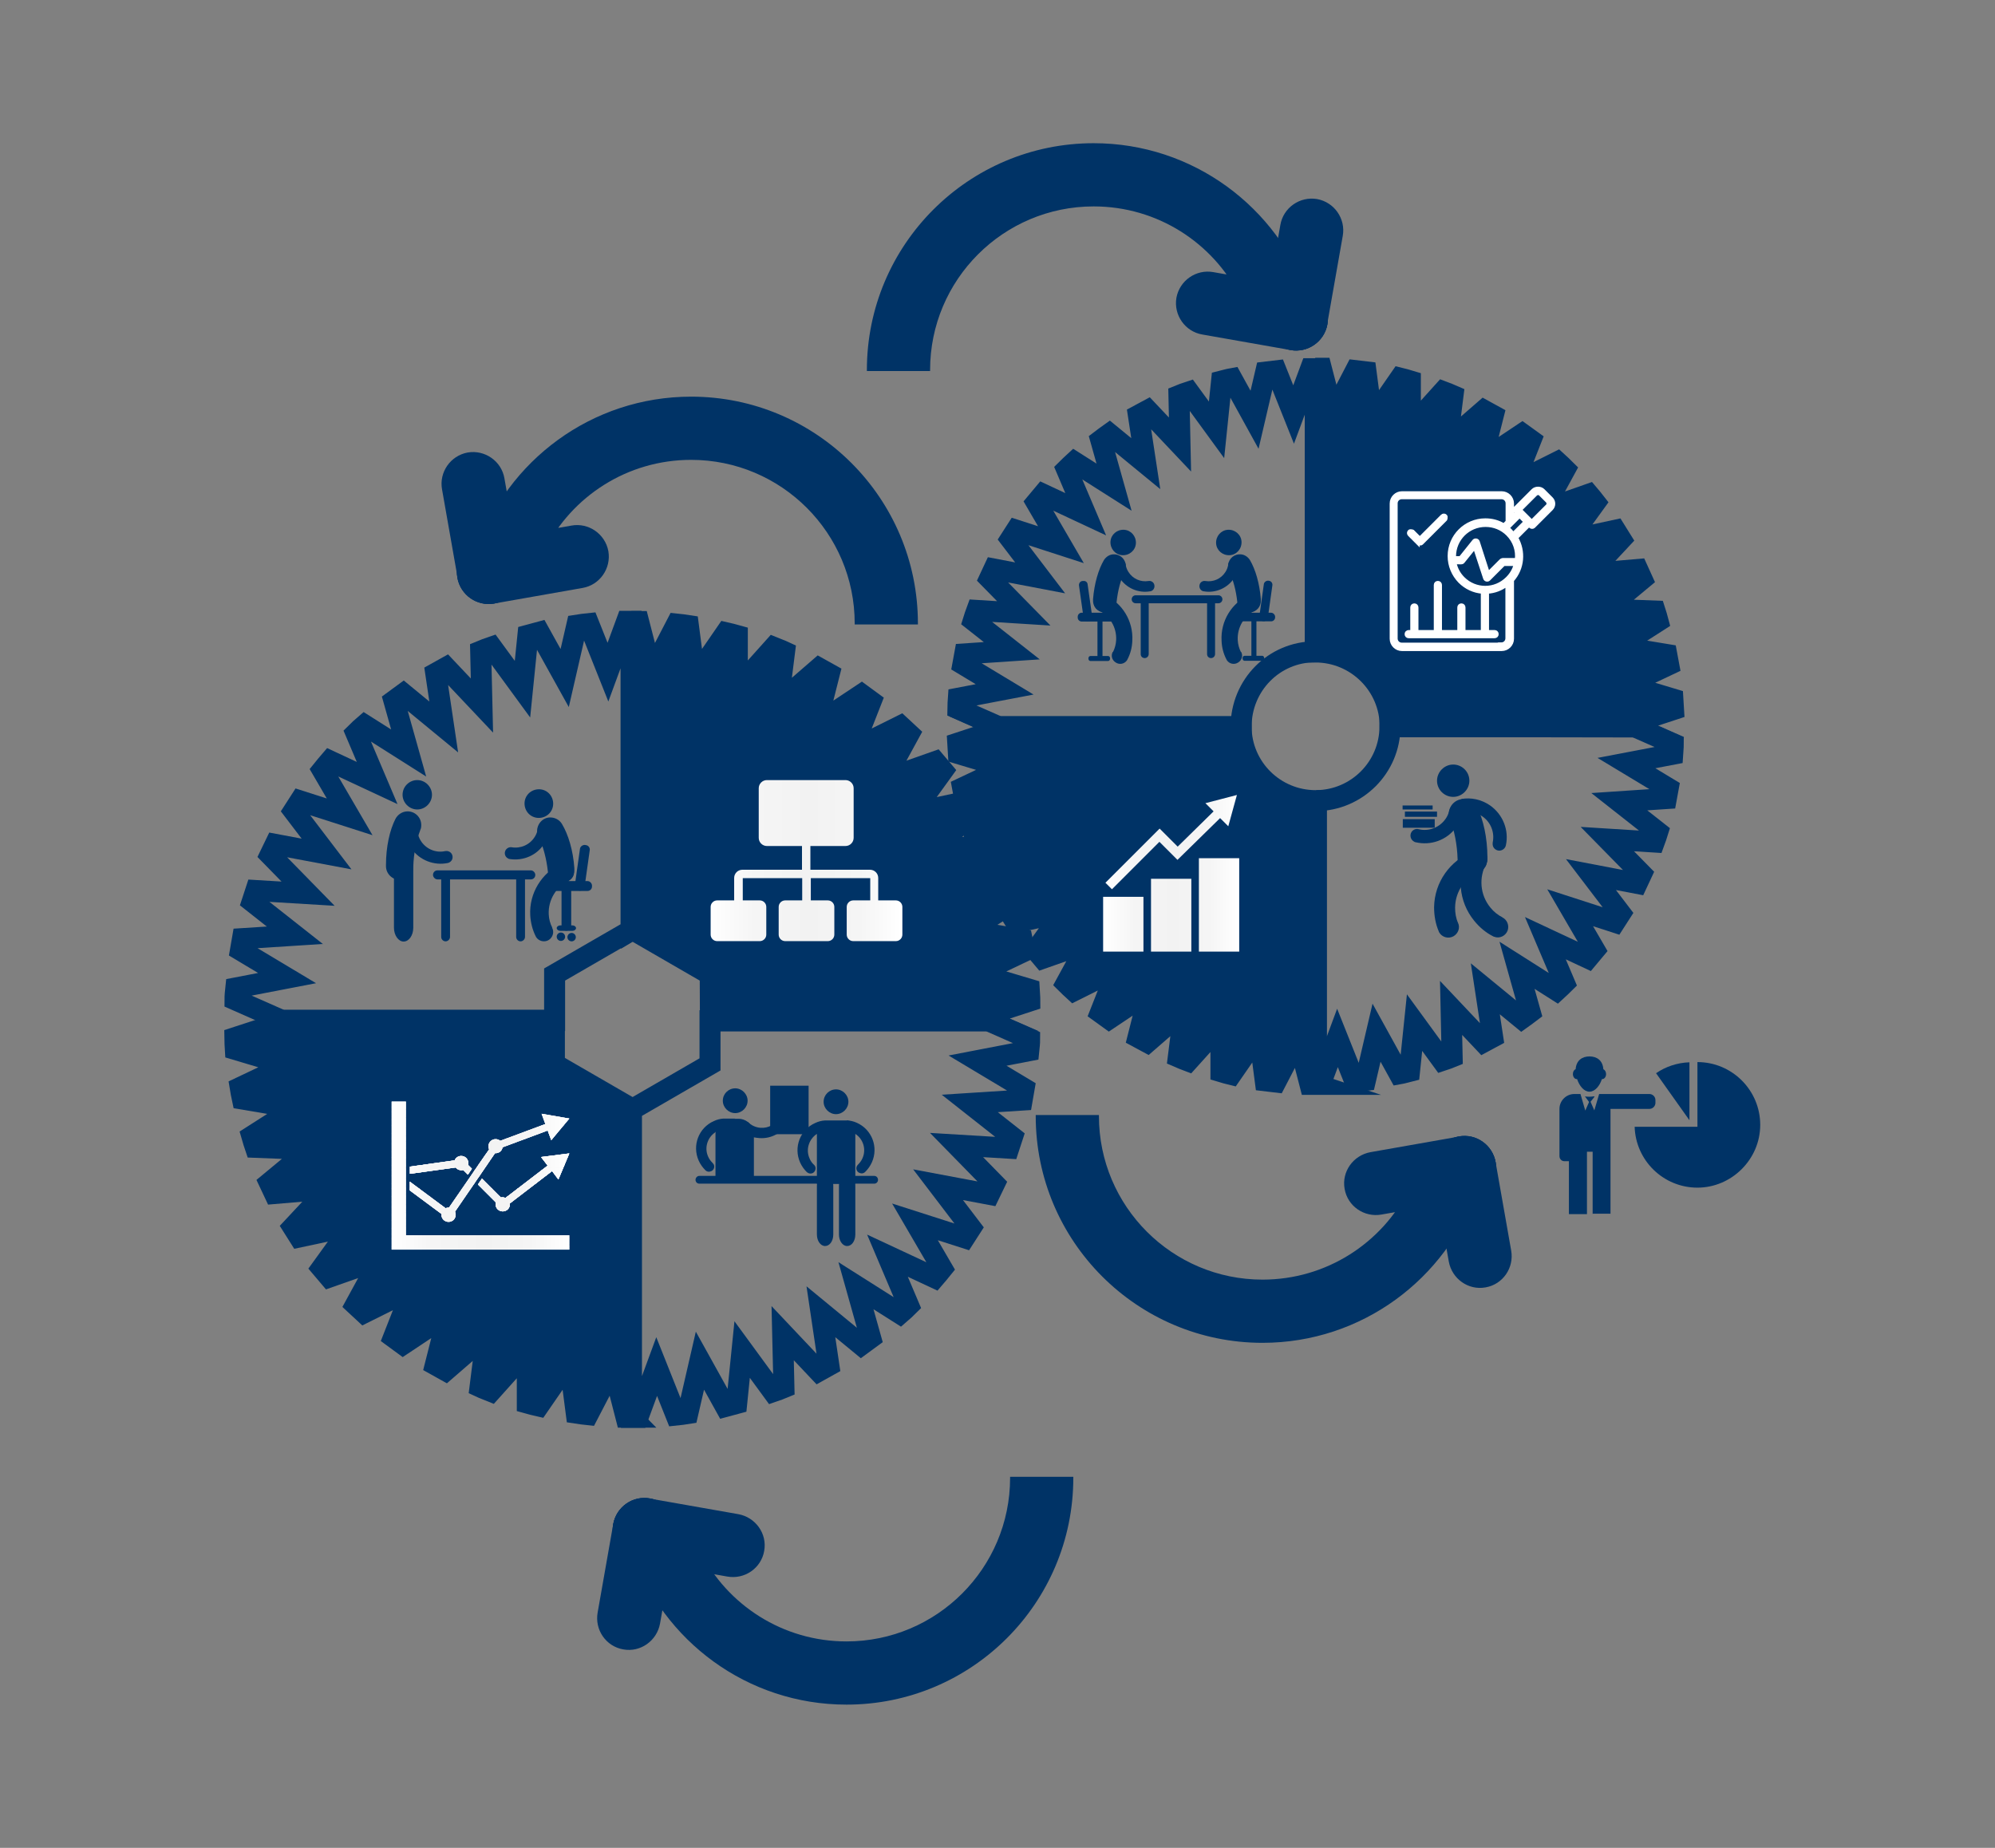 <?xml version="1.0" encoding="UTF-8"?>
<svg id="Arquitetura_de_Processos" data-name="Arquitetura de Processos" xmlns="http://www.w3.org/2000/svg" xmlns:xlink="http://www.w3.org/1999/xlink" viewBox="0 0 95 88" width="95px" height="88px">
  <rect x="0" y="0" width="95" height="88" fill="#808080" stroke="none"/>
  <defs>
    <style>
      .cls-1 {
        fill: url(#_Íîâûé_îáðàçåö_ãðàäèåíòà_51-23);
      }

      .cls-2 {
        fill: url(#_Íîâûé_îáðàçåö_ãðàäèåíòà_51-33);
      }

      .cls-3 {
        fill: url(#_Íîâûé_îáðàçåö_ãðàäèåíòà_51-62);
      }

      .cls-4 {
        fill: url(#_Íîâûé_îáðàçåö_ãðàäèåíòà_51-89);
      }

      .cls-5 {
        fill: url(#_Íîâûé_îáðàçåö_ãðàäèåíòà_51-92);
      }

      .cls-6 {
        fill: url(#_Íîâûé_îáðàçåö_ãðàäèåíòà_51-131);
      }

      .cls-7 {
        fill: url(#_Íîâûé_îáðàçåö_ãðàäèåíòà_51-63);
      }

      .cls-8 {
        fill: url(#_Íîâûé_îáðàçåö_ãðàäèåíòà_51-78);
      }

      .cls-9 {
        fill: url(#_Íîâûé_îáðàçåö_ãðàäèåíòà_51-94);
      }

      .cls-10 {
        fill: url(#_Íîâûé_îáðàçåö_ãðàäèåíòà_51-129);
      }

      .cls-11 {
        fill: url(#_Íîâûé_îáðàçåö_ãðàäèåíòà_51-22);
      }

      .cls-12 {
        fill: url(#_Íîâûé_îáðàçåö_ãðàäèåíòà_51-18);
      }

      .cls-13 {
        fill: url(#_Íîâûé_îáðàçåö_ãðàäèåíòà_51-116);
      }

      .cls-14 {
        fill: url(#_Íîâûé_îáðàçåö_ãðàäèåíòà_51-120);
      }

      .cls-15 {
        fill: url(#_Íîâûé_îáðàçåö_ãðàäèåíòà_51-103);
      }

      .cls-16 {
        fill: url(#_Íîâûé_îáðàçåö_ãðàäèåíòà_51-43);
      }

      .cls-17 {
        fill: url(#_Íîâûé_îáðàçåö_ãðàäèåíòà_51-65);
      }

      .cls-18 {
        fill: url(#_Íîâûé_îáðàçåö_ãðàäèåíòà_51-132);
      }

      .cls-19 {
        fill: url(#_Íîâûé_îáðàçåö_ãðàäèåíòà_51-83);
      }

      .cls-20 {
        fill: url(#_Íîâûé_îáðàçåö_ãðàäèåíòà_51-95);
      }

      .cls-21 {
        fill: url(#_Íîâûé_îáðàçåö_ãðàäèåíòà_51-108);
      }

      .cls-22 {
        fill: url(#_Íîâûé_îáðàçåö_ãðàäèåíòà_51-110);
      }

      .cls-23 {
        fill: url(#_Íîâûé_îáðàçåö_ãðàäèåíòà_51-51);
      }

      .cls-24 {
        fill: url(#_Íîâûé_îáðàçåö_ãðàäèåíòà_51-21);
      }

      .cls-25 {
        fill: url(#_Íîâûé_îáðàçåö_ãðàäèåíòà_51-58);
      }

      .cls-26 {
        fill: url(#_Íîâûé_îáðàçåö_ãðàäèåíòà_51-74);
      }

      .cls-27 {
        fill: url(#_Íîâûé_îáðàçåö_ãðàäèåíòà_51-41);
      }

      .cls-28 {
        fill: url(#_Íîâûé_îáðàçåö_ãðàäèåíòà_51-106);
      }

      .cls-29 {
        fill: url(#_Íîâûé_îáðàçåö_ãðàäèåíòà_51-76);
      }

      .cls-30 {
        fill: url(#_Íîâûé_îáðàçåö_ãðàäèåíòà_51-121);
      }

      .cls-31 {
        fill: url(#_Íîâûé_îáðàçåö_ãðàäèåíòà_51-125);
      }

      .cls-32 {
        fill: url(#_Íîâûé_îáðàçåö_ãðàäèåíòà_51-47);
      }

      .cls-33 {
        fill: url(#_Íîâûé_îáðàçåö_ãðàäèåíòà_51-19);
      }

      .cls-34 {
        fill: url(#_Íîâûé_îáðàçåö_ãðàäèåíòà_51-11);
      }

      .cls-35 {
        fill: url(#_Íîâûé_îáðàçåö_ãðàäèåíòà_51-118);
      }

      .cls-36 {
        fill: url(#_Íîâûé_îáðàçåö_ãðàäèåíòà_51-126);
      }

      .cls-37 {
        fill: url(#_Íîâûé_îáðàçåö_ãðàäèåíòà_51-99);
      }

      .cls-38 {
        fill: url(#_Íîâûé_îáðàçåö_ãðàäèåíòà_51-109);
      }

      .cls-39 {
        fill: url(#_Íîâûé_îáðàçåö_ãðàäèåíòà_51-122);
      }

      .cls-40 {
        fill: url(#_Íîâûé_îáðàçåö_ãðàäèåíòà_51-57);
      }

      .cls-41 {
        fill: url(#_Íîâûé_îáðàçåö_ãðàäèåíòà_51-17);
      }

      .cls-42 {
        fill: url(#_Íîâûé_îáðàçåö_ãðàäèåíòà_51-4);
      }

      .cls-43 {
        fill: url(#_Íîâûé_îáðàçåö_ãðàäèåíòà_51-40);
      }

      .cls-44 {
        fill: url(#_Íîâûé_îáðàçåö_ãðàäèåíòà_51-3);
      }

      .cls-45 {
        fill: url(#_Íîâûé_îáðàçåö_ãðàäèåíòà_51-104);
      }

      .cls-46 {
        fill: url(#_Íîâûé_îáðàçåö_ãðàäèåíòà_51-75);
      }

      .cls-47 {
        fill: url(#_Íîâûé_îáðàçåö_ãðàäèåíòà_51-86);
      }

      .cls-48 {
        fill: url(#_Íîâûé_îáðàçåö_ãðàäèåíòà_51-107);
      }

      .cls-49 {
        fill: url(#_Íîâûé_îáðàçåö_ãðàäèåíòà_51-30);
      }

      .cls-50 {
        fill: url(#_Íîâûé_îáðàçåö_ãðàäèåíòà_51-29);
      }

      .cls-51 {
        fill: url(#_Íîâûé_îáðàçåö_ãðàäèåíòà_51-50);
      }

      .cls-52 {
        fill: url(#_Íîâûé_îáðàçåö_ãðàäèåíòà_51-70);
      }

      .cls-53 {
        fill: url(#_Íîâûé_îáðàçåö_ãðàäèåíòà_51-84);
      }

      .cls-54 {
        fill: url(#_Íîâûé_îáðàçåö_ãðàäèåíòà_51-128);
      }

      .cls-55, .cls-56, .cls-57, .cls-58 {
        fill: #036;
      }

      .cls-59 {
        fill: url(#_Íîâûé_îáðàçåö_ãðàäèåíòà_51-127);
      }

      .cls-60 {
        fill: url(#_Íîâûé_îáðàçåö_ãðàäèåíòà_51-85);
      }

      .cls-61 {
        fill: url(#_Íîâûé_îáðàçåö_ãðàäèåíòà_51-28);
      }

      .cls-62 {
        fill: url(#_Íîâûé_îáðàçåö_ãðàäèåíòà_51-42);
      }

      .cls-63 {
        fill: url(#_Íîâûé_îáðàçåö_ãðàäèåíòà_51-31);
      }

      .cls-64 {
        fill: url(#_Íîâûé_îáðàçåö_ãðàäèåíòà_51-9);
      }

      .cls-65 {
        fill: url(#_Íîâûé_îáðàçåö_ãðàäèåíòà_51-73);
      }

      .cls-66 {
        fill: url(#_Íîâûé_îáðàçåö_ãðàäèåíòà_51-105);
      }

      .cls-67 {
        fill: url(#_Íîâûé_îáðàçåö_ãðàäèåíòà_51-39);
      }

      .cls-68 {
        fill: url(#_Íîâûé_îáðàçåö_ãðàäèåíòà_51-66);
      }

      .cls-56 {
        stroke-width: 1.03px;
      }

      .cls-56, .cls-57, .cls-69, .cls-70 {
        stroke: #036;
      }

      .cls-56, .cls-70 {
        stroke-miterlimit: 3.86;
      }

      .cls-71 {
        fill: url(#_Íîâûé_îáðàçåö_ãðàäèåíòà_51-72);
      }

      .cls-72 {
        fill: url(#_Íîâûé_îáðàçåö_ãðàäèåíòà_51-91);
      }

      .cls-73 {
        fill: url(#_Íîâûé_îáðàçåö_ãðàäèåíòà_51-15);
      }

      .cls-74 {
        fill: url(#_Íîâûé_îáðàçåö_ãðàäèåíòà_51-124);
      }

      .cls-75 {
        fill: url(#_Íîâûé_îáðàçåö_ãðàäèåíòà_51-61);
      }

      .cls-76 {
        fill: url(#_Íîâûé_îáðàçåö_ãðàäèåíòà_51);
      }

      .cls-77 {
        fill: url(#_Íîâûé_îáðàçåö_ãðàäèåíòà_51-34);
      }

      .cls-57, .cls-69, .cls-58, .cls-70 {
        fill-rule: evenodd;
      }

      .cls-57, .cls-69, .cls-78 {
        stroke-miterlimit: 10;
      }

      .cls-79 {
        fill: url(#_Íîâûé_îáðàçåö_ãðàäèåíòà_51-82);
      }

      .cls-80 {
        fill: url(#_Íîâûé_îáðàçåö_ãðàäèåíòà_51-87);
      }

      .cls-81 {
        fill: url(#_Íîâûé_îáðàçåö_ãðàäèåíòà_51-130);
      }

      .cls-82 {
        fill: url(#_Íîâûé_îáðàçåö_ãðàäèåíòà_51-16);
      }

      .cls-69, .cls-70 {
        fill: none;
      }

      .cls-83 {
        fill: url(#_Íîâûé_îáðàçåö_ãðàäèåíòà_51-13);
      }

      .cls-84 {
        fill: url(#_Íîâûé_îáðàçåö_ãðàäèåíòà_51-56);
      }

      .cls-85 {
        fill: url(#_Íîâûé_îáðàçåö_ãðàäèåíòà_51-52);
      }

      .cls-86 {
        fill: url(#_Íîâûé_îáðàçåö_ãðàäèåíòà_51-27);
      }

      .cls-87 {
        fill: url(#_Íîâûé_îáðàçåö_ãðàäèåíòà_51-69);
      }

      .cls-88 {
        fill: url(#_Íîâûé_îáðàçåö_ãðàäèåíòà_51-46);
      }

      .cls-89 {
        fill: url(#_Íîâûé_îáðàçåö_ãðàäèåíòà_51-93);
      }

      .cls-90 {
        fill: url(#_Íîâûé_îáðàçåö_ãðàäèåíòà_51-35);
      }

      .cls-91 {
        fill: url(#_Íîâûé_îáðàçåö_ãðàäèåíòà_51-77);
      }

      .cls-92 {
        fill: url(#_Íîâûé_îáðàçåö_ãðàäèåíòà_51-112);
      }

      .cls-93 {
        fill: url(#_Íîâûé_îáðàçåö_ãðàäèåíòà_51-64);
      }

      .cls-94 {
        fill: url(#_Íîâûé_îáðàçåö_ãðàäèåíòà_51-101);
      }

      .cls-95 {
        fill: url(#_Íîâûé_îáðàçåö_ãðàäèåíòà_51-117);
      }

      .cls-96 {
        fill: url(#_Íîâûé_îáðàçåö_ãðàäèåíòà_51-115);
      }

      .cls-97 {
        fill: url(#_Íîâûé_îáðàçåö_ãðàäèåíòà_51-100);
      }

      .cls-98 {
        fill: url(#_Íîâûé_îáðàçåö_ãðàäèåíòà_51-88);
      }

      .cls-99 {
        fill: url(#_Íîâûé_îáðàçåö_ãðàäèåíòà_51-111);
      }

      .cls-100 {
        fill: url(#_Íîâûé_îáðàçåö_ãðàäèåíòà_51-79);
      }

      .cls-101 {
        fill: url(#_Íîâûé_îáðàçåö_ãðàäèåíòà_51-98);
      }

      .cls-102 {
        fill: url(#_Íîâûé_îáðàçåö_ãðàäèåíòà_51-14);
      }

      .cls-103 {
        fill: url(#_Íîâûé_îáðàçåö_ãðàäèåíòà_51-6);
      }

      .cls-104 {
        fill: url(#_Íîâûé_îáðàçåö_ãðàäèåíòà_51-26);
      }

      .cls-105 {
        fill: url(#_Íîâûé_îáðàçåö_ãðàäèåíòà_51-67);
      }

      .cls-106 {
        fill: url(#_Íîâûé_îáðàçåö_ãðàäèåíòà_51-90);
      }

      .cls-107 {
        fill: url(#_Íîâûé_îáðàçåö_ãðàäèåíòà_51-71);
      }

      .cls-108 {
        fill: url(#_Íîâûé_îáðàçåö_ãðàäèåíòà_51-38);
      }

      .cls-109 {
        fill: url(#_Íîâûé_îáðàçåö_ãðàäèåíòà_51-114);
      }

      .cls-110 {
        fill: url(#_Íîâûé_îáðàçåö_ãðàäèåíòà_51-119);
      }

      .cls-111 {
        fill: url(#_Íîâûé_îáðàçåö_ãðàäèåíòà_51-7);
      }

      .cls-112 {
        fill: url(#_Íîâûé_îáðàçåö_ãðàäèåíòà_51-80);
      }

      .cls-113 {
        fill: url(#_Íîâûé_îáðàçåö_ãðàäèåíòà_51-55);
      }

      .cls-114 {
        fill: url(#_Íîâûé_îáðàçåö_ãðàäèåíòà_51-44);
      }

      .cls-115 {
        fill: url(#_Íîâûé_îáðàçåö_ãðàäèåíòà_51-96);
      }

      .cls-116 {
        fill: url(#_Íîâûé_îáðàçåö_ãðàäèåíòà_51-54);
      }

      .cls-117 {
        fill: url(#_Íîâûé_îáðàçåö_ãðàäèåíòà_51-32);
      }

      .cls-118 {
        fill: url(#_Íîâûé_îáðàçåö_ãðàäèåíòà_51-36);
      }

      .cls-119 {
        fill: url(#_Íîâûé_îáðàçåö_ãðàäèåíòà_51-48);
      }

      .cls-120 {
        fill: url(#_Íîâûé_îáðàçåö_ãðàäèåíòà_51-45);
      }

      .cls-121 {
        fill: url(#_Íîâûé_îáðàçåö_ãðàäèåíòà_51-97);
      }

      .cls-122 {
        fill: url(#_Íîâûé_îáðàçåö_ãðàäèåíòà_51-59);
      }

      .cls-123 {
        fill: url(#_Íîâûé_îáðàçåö_ãðàäèåíòà_51-2);
      }

      .cls-124 {
        fill: url(#_Íîâûé_îáðàçåö_ãðàäèåíòà_51-24);
      }

      .cls-125 {
        fill: url(#_Íîâûé_îáðàçåö_ãðàäèåíòà_51-81);
      }

      .cls-126 {
        fill: url(#_Íîâûé_îáðàçåö_ãðàäèåíòà_51-53);
      }

      .cls-78 {
        fill: #fff;
        stroke: #fff;
        stroke-width: .15px;
      }

      .cls-127 {
        clip-path: url(#clippath);
      }

      .cls-128 {
        fill: url(#_Íîâûé_îáðàçåö_ãðàäèåíòà_51-68);
      }

      .cls-129 {
        fill: url(#_Íîâûé_îáðàçåö_ãðàäèåíòà_51-37);
      }

      .cls-130 {
        fill: url(#_Íîâûé_îáðàçåö_ãðàäèåíòà_51-12);
      }

      .cls-131 {
        fill: url(#_Íîâûé_îáðàçåö_ãðàäèåíòà_51-123);
      }

      .cls-132 {
        fill: url(#_Íîâûé_îáðàçåö_ãðàäèåíòà_51-20);
      }

      .cls-133 {
        fill: url(#_Íîâûé_îáðàçåö_ãðàäèåíòà_51-102);
      }

      .cls-134 {
        fill: url(#_Íîâûé_îáðàçåö_ãðàäèåíòà_51-8);
      }

      .cls-135 {
        fill: url(#_Íîâûé_îáðàçåö_ãðàäèåíòà_51-60);
      }

      .cls-136 {
        fill: url(#_Íîâûé_îáðàçåö_ãðàäèåíòà_51-49);
      }

      .cls-137 {
        fill: url(#_Íîâûé_îáðàçåö_ãðàäèåíòà_51-25);
      }

      .cls-138 {
        fill: url(#_Íîâûé_îáðàçåö_ãðàäèåíòà_51-5);
      }

      .cls-139 {
        fill: url(#_Íîâûé_îáðàçåö_ãðàäèåíòà_51-10);
      }

      .cls-140 {
        fill: url(#_Íîâûé_îáðàçåö_ãðàäèåíòà_51-113);
      }
    </style>
    <linearGradient id="_Íîâûé_îáðàçåö_ãðàäèåíòà_51" data-name="Íîâûé îáðàçåö ãðàäèåíòà 51" x1="18.65" y1="55.98" x2="27.12" y2="55.98" gradientUnits="userSpaceOnUse">
      <stop offset="0" stop-color="#fff"/>
      <stop offset=".23" stop-color="#f5f5f5"/>
      <stop offset=".52" stop-color="#f2f2f2"/>
      <stop offset=".78" stop-color="#f5f5f5"/>
      <stop offset="1" stop-color="#fff"/>
    </linearGradient>
    <clipPath id="clippath">
      <path class="cls-76" d="M27.11,59.51h-8.46v-7.05h.68v6.37h7.78v.68ZM22.47,55.66l-.19.28-.22-.22s-.06.01-.09.01c-.11,0-.21-.05-.27-.13l-2.18.3v-.34l2.13-.3c.05-.12.17-.21.31-.21.19,0,.34.15.34.34,0,.03,0,.06-.01.09l.18.18ZM25.77,55.11l.31.4-2.01,1.54s-.08-.03-.13-.03c-.03,0-.06,0-.09.01l-.9-.9-.19.28.85.85s-.01.06-.01.09c0,.19.15.34.34.34s.34-.15.34-.34c0-.01,0-.03,0-.04l2.01-1.54.3.4.52-1.24-1.33.17ZM25.79,53.04l.18.49-2.15.8c-.06-.05-.13-.08-.22-.08-.19,0-.34.15-.34.34,0,.05.01.1.03.15l-.72,1.04-.19.28-1,1.45s-.02,0-.03,0c-.05,0-.09.01-.13.03l-1.71-1.27v.42l1.51,1.12s0,.03,0,.04c0,.19.15.34.34.34s.34-.15.34-.34c0-.05-.01-.1-.03-.15l.96-1.4.19-.28.75-1.1s.02,0,.03,0c.17,0,.31-.12.33-.28l2.15-.8.17.46.86-1.03-1.33-.23Z"/>
    </clipPath>
    <linearGradient id="_Íîâûé_îáðàçåö_ãðàäèåíòà_51-2" data-name="Íîâûé îáðàçåö ãðàäèåíòà 51" x1="19.52" y1="53.07" x2="27.12" y2="53.07" xlink:href="#_Íîâûé_îáðàçåö_ãðàäèåíòà_51"/>
    <linearGradient id="_Íîâûé_îáðàçåö_ãðàäèåíòà_51-3" data-name="Íîâûé îáðàçåö ãðàäèåíòà 51" x1="19.52" y1="53.15" x2="27.12" y2="53.15" xlink:href="#_Íîâûé_îáðàçåö_ãðàäèåíòà_51"/>
    <linearGradient id="_Íîâûé_îáðàçåö_ãðàäèåíòà_51-4" data-name="Íîâûé îáðàçåö ãðàäèåíòà 51" x1="19.52" y1="53.28" x2="27.12" y2="53.28" xlink:href="#_Íîâûé_îáðàçåö_ãðàäèåíòà_51"/>
    <linearGradient id="_Íîâûé_îáðàçåö_ãðàäèåíòà_51-5" data-name="Íîâûé îáðàçåö ãðàäèåíòà 51" x1="19.52" y1="53.4" x2="27.12" y2="53.4" xlink:href="#_Íîâûé_îáðàçåö_ãðàäèåíòà_51"/>
    <linearGradient id="_Íîâûé_îáðàçåö_ãðàäèåíòà_51-6" data-name="Íîâûé îáðàçåö ãðàäèåíòà 51" x1="19.52" y1="53.53" x2="27.12" y2="53.53" xlink:href="#_Íîâûé_îáðàçåö_ãðàäèåíòà_51"/>
    <linearGradient id="_Íîâûé_îáðàçåö_ãðàäèåíòà_51-7" data-name="Íîâûé îáðàçåö ãðàäèåíòà 51" x1="19.52" y1="53.66" x2="27.12" y2="53.66" xlink:href="#_Íîâûé_îáðàçåö_ãðàäèåíòà_51"/>
    <linearGradient id="_Íîâûé_îáðàçåö_ãðàäèåíòà_51-8" data-name="Íîâûé îáðàçåö ãðàäèåíòà 51" x1="19.52" y1="53.78" x2="27.12" y2="53.78" xlink:href="#_Íîâûé_îáðàçåö_ãðàäèåíòà_51"/>
    <linearGradient id="_Íîâûé_îáðàçåö_ãðàäèåíòà_51-9" data-name="Íîâûé îáðàçåö ãðàäèåíòà 51" x1="19.52" y1="53.91" x2="27.12" y2="53.91" xlink:href="#_Íîâûé_îáðàçåö_ãðàäèåíòà_51"/>
    <linearGradient id="_Íîâûé_îáðàçåö_ãðàäèåíòà_51-10" data-name="Íîâûé îáðàçåö ãðàäèåíòà 51" x1="19.52" y1="54.03" x2="27.12" y2="54.03" xlink:href="#_Íîâûé_îáðàçåö_ãðàäèåíòà_51"/>
    <linearGradient id="_Íîâûé_îáðàçåö_ãðàäèåíòà_51-11" data-name="Íîâûé îáðàçåö ãðàäèåíòà 51" x1="19.52" y1="54.16" x2="27.12" y2="54.16" xlink:href="#_Íîâûé_îáðàçåö_ãðàäèåíòà_51"/>
    <linearGradient id="_Íîâûé_îáðàçåö_ãðàäèåíòà_51-12" data-name="Íîâûé îáðàçåö ãðàäèåíòà 51" x1="19.52" y1="54.29" x2="27.12" y2="54.29" xlink:href="#_Íîâûé_îáðàçåö_ãðàäèåíòà_51"/>
    <linearGradient id="_Íîâûé_îáðàçåö_ãðàäèåíòà_51-13" data-name="Íîâûé îáðàçåö ãðàäèåíòà 51" x1="19.52" y1="54.41" x2="27.12" y2="54.41" xlink:href="#_Íîâûé_îáðàçåö_ãðàäèåíòà_51"/>
    <linearGradient id="_Íîâûé_îáðàçåö_ãðàäèåíòà_51-14" data-name="Íîâûé îáðàçåö ãðàäèåíòà 51" x1="19.52" y1="54.54" x2="27.12" y2="54.54" xlink:href="#_Íîâûé_îáðàçåö_ãðàäèåíòà_51"/>
    <linearGradient id="_Íîâûé_îáðàçåö_ãðàäèåíòà_51-15" data-name="Íîâûé îáðàçåö ãðàäèåíòà 51" x1="19.52" y1="54.66" x2="27.12" y2="54.66" xlink:href="#_Íîâûé_îáðàçåö_ãðàäèåíòà_51"/>
    <linearGradient id="_Íîâûé_îáðàçåö_ãðàäèåíòà_51-16" data-name="Íîâûé îáðàçåö ãðàäèåíòà 51" x1="19.52" y1="54.79" x2="27.12" y2="54.79" xlink:href="#_Íîâûé_îáðàçåö_ãðàäèåíòà_51"/>
    <linearGradient id="_Íîâûé_îáðàçåö_ãðàäèåíòà_51-17" data-name="Íîâûé îáðàçåö ãðàäèåíòà 51" x1="19.52" y1="54.91" x2="27.12" y2="54.91" xlink:href="#_Íîâûé_îáðàçåö_ãðàäèåíòà_51"/>
    <linearGradient id="_Íîâûé_îáðàçåö_ãðàäèåíòà_51-18" data-name="Íîâûé îáðàçåö ãðàäèåíòà 51" x1="19.52" y1="55.04" x2="27.12" y2="55.04" xlink:href="#_Íîâûé_îáðàçåö_ãðàäèåíòà_51"/>
    <linearGradient id="_Íîâûé_îáðàçåö_ãðàäèåíòà_51-19" data-name="Íîâûé îáðàçåö ãðàäèåíòà 51" x1="19.52" y1="55.17" x2="27.12" y2="55.17" xlink:href="#_Íîâûé_îáðàçåö_ãðàäèåíòà_51"/>
    <linearGradient id="_Íîâûé_îáðàçåö_ãðàäèåíòà_51-20" data-name="Íîâûé îáðàçåö ãðàäèåíòà 51" x1="19.52" y1="55.29" x2="27.12" y2="55.29" xlink:href="#_Íîâûé_îáðàçåö_ãðàäèåíòà_51"/>
    <linearGradient id="_Íîâûé_îáðàçåö_ãðàäèåíòà_51-21" data-name="Íîâûé îáðàçåö ãðàäèåíòà 51" x1="19.52" y1="55.42" x2="27.12" y2="55.42" xlink:href="#_Íîâûé_îáðàçåö_ãðàäèåíòà_51"/>
    <linearGradient id="_Íîâûé_îáðàçåö_ãðàäèåíòà_51-22" data-name="Íîâûé îáðàçåö ãðàäèåíòà 51" x1="19.52" y1="55.54" x2="27.12" y2="55.54" xlink:href="#_Íîâûé_îáðàçåö_ãðàäèåíòà_51"/>
    <linearGradient id="_Íîâûé_îáðàçåö_ãðàäèåíòà_51-23" data-name="Íîâûé îáðàçåö ãðàäèåíòà 51" x1="19.52" y1="55.67" x2="27.12" y2="55.67" xlink:href="#_Íîâûé_îáðàçåö_ãðàäèåíòà_51"/>
    <linearGradient id="_Íîâûé_îáðàçåö_ãðàäèåíòà_51-24" data-name="Íîâûé îáðàçåö ãðàäèåíòà 51" x1="19.52" y1="55.8" x2="27.12" y2="55.8" xlink:href="#_Íîâûé_îáðàçåö_ãðàäèåíòà_51"/>
    <linearGradient id="_Íîâûé_îáðàçåö_ãðàäèåíòà_51-25" data-name="Íîâûé îáðàçåö ãðàäèåíòà 51" x1="19.52" y1="55.92" x2="27.12" y2="55.92" xlink:href="#_Íîâûé_îáðàçåö_ãðàäèåíòà_51"/>
    <linearGradient id="_Íîâûé_îáðàçåö_ãðàäèåíòà_51-26" data-name="Íîâûé îáðàçåö ãðàäèåíòà 51" x1="19.52" y1="56.05" x2="27.12" y2="56.05" xlink:href="#_Íîâûé_îáðàçåö_ãðàäèåíòà_51"/>
    <linearGradient id="_Íîâûé_îáðàçåö_ãðàäèåíòà_51-27" data-name="Íîâûé îáðàçåö ãðàäèåíòà 51" x1="19.52" y1="56.17" x2="27.12" y2="56.17" xlink:href="#_Íîâûé_îáðàçåö_ãðàäèåíòà_51"/>
    <linearGradient id="_Íîâûé_îáðàçåö_ãðàäèåíòà_51-28" data-name="Íîâûé îáðàçåö ãðàäèåíòà 51" x1="19.52" y1="56.3" x2="27.12" y2="56.3" xlink:href="#_Íîâûé_îáðàçåö_ãðàäèåíòà_51"/>
    <linearGradient id="_Íîâûé_îáðàçåö_ãðàäèåíòà_51-29" data-name="Íîâûé îáðàçåö ãðàäèåíòà 51" x1="19.52" y1="56.42" x2="27.12" y2="56.42" xlink:href="#_Íîâûé_îáðàçåö_ãðàäèåíòà_51"/>
    <linearGradient id="_Íîâûé_îáðàçåö_ãðàäèåíòà_51-30" data-name="Íîâûé îáðàçåö ãðàäèåíòà 51" x1="19.52" y1="56.55" x2="27.12" y2="56.55" xlink:href="#_Íîâûé_îáðàçåö_ãðàäèåíòà_51"/>
    <linearGradient id="_Íîâûé_îáðàçåö_ãðàäèåíòà_51-31" data-name="Íîâûé îáðàçåö ãðàäèåíòà 51" x1="19.52" y1="56.68" x2="27.12" y2="56.68" xlink:href="#_Íîâûé_îáðàçåö_ãðàäèåíòà_51"/>
    <linearGradient id="_Íîâûé_îáðàçåö_ãðàäèåíòà_51-32" data-name="Íîâûé îáðàçåö ãðàäèåíòà 51" x1="19.52" y1="56.8" x2="27.12" y2="56.8" xlink:href="#_Íîâûé_îáðàçåö_ãðàäèåíòà_51"/>
    <linearGradient id="_Íîâûé_îáðàçåö_ãðàäèåíòà_51-33" data-name="Íîâûé îáðàçåö ãðàäèåíòà 51" x1="19.52" y1="56.93" x2="27.12" y2="56.93" xlink:href="#_Íîâûé_îáðàçåö_ãðàäèåíòà_51"/>
    <linearGradient id="_Íîâûé_îáðàçåö_ãðàäèåíòà_51-34" data-name="Íîâûé îáðàçåö ãðàäèåíòà 51" x1="19.52" y1="57.05" x2="27.12" y2="57.05" xlink:href="#_Íîâûé_îáðàçåö_ãðàäèåíòà_51"/>
    <linearGradient id="_Íîâûé_îáðàçåö_ãðàäèåíòà_51-35" data-name="Íîâûé îáðàçåö ãðàäèåíòà 51" x1="19.52" y1="57.18" x2="27.12" y2="57.18" xlink:href="#_Íîâûé_îáðàçåö_ãðàäèåíòà_51"/>
    <linearGradient id="_Íîâûé_îáðàçåö_ãðàäèåíòà_51-36" data-name="Íîâûé îáðàçåö ãðàäèåíòà 51" x1="19.52" y1="57.31" x2="27.12" y2="57.31" xlink:href="#_Íîâûé_îáðàçåö_ãðàäèåíòà_51"/>
    <linearGradient id="_Íîâûé_îáðàçåö_ãðàäèåíòà_51-37" data-name="Íîâûé îáðàçåö ãðàäèåíòà 51" x1="19.52" y1="57.43" x2="27.12" y2="57.43" xlink:href="#_Íîâûé_îáðàçåö_ãðàäèåíòà_51"/>
    <linearGradient id="_Íîâûé_îáðàçåö_ãðàäèåíòà_51-38" data-name="Íîâûé îáðàçåö ãðàäèåíòà 51" x1="19.52" y1="57.56" x2="27.12" y2="57.56" xlink:href="#_Íîâûé_îáðàçåö_ãðàäèåíòà_51"/>
    <linearGradient id="_Íîâûé_îáðàçåö_ãðàäèåíòà_51-39" data-name="Íîâûé îáðàçåö ãðàäèåíòà 51" x1="19.52" y1="57.68" x2="27.12" y2="57.68" xlink:href="#_Íîâûé_îáðàçåö_ãðàäèåíòà_51"/>
    <linearGradient id="_Íîâûé_îáðàçåö_ãðàäèåíòà_51-40" data-name="Íîâûé îáðàçåö ãðàäèåíòà 51" x1="19.52" y1="57.81" x2="27.12" y2="57.81" xlink:href="#_Íîâûé_îáðàçåö_ãðàäèåíòà_51"/>
    <linearGradient id="_Íîâûé_îáðàçåö_ãðàäèåíòà_51-41" data-name="Íîâûé îáðàçåö ãðàäèåíòà 51" x1="19.52" y1="57.94" x2="27.12" y2="57.94" xlink:href="#_Íîâûé_îáðàçåö_ãðàäèåíòà_51"/>
    <linearGradient id="_Íîâûé_îáðàçåö_ãðàäèåíòà_51-42" data-name="Íîâûé îáðàçåö ãðàäèåíòà 51" x1="19.52" y1="58.06" x2="27.12" y2="58.06" xlink:href="#_Íîâûé_îáðàçåö_ãðàäèåíòà_51"/>
    <linearGradient id="_Íîâûé_îáðàçåö_ãðàäèåíòà_51-43" data-name="Íîâûé îáðàçåö ãðàäèåíòà 51" x1="19.52" y1="58.16" x2="27.12" y2="58.16" xlink:href="#_Íîâûé_îáðàçåö_ãðàäèåíòà_51"/>
    <linearGradient id="_Íîâûé_îáðàçåö_ãðàäèåíòà_51-44" data-name="Íîâûé îáðàçåö ãðàäèåíòà 51" x1="22.76" y1="54.96" x2="27.11" y2="54.96" xlink:href="#_Íîâûé_îáðàçåö_ãðàäèåíòà_51"/>
    <linearGradient id="_Íîâûé_îáðàçåö_ãðàäèåíòà_51-45" data-name="Íîâûé îáðàçåö ãðàäèåíòà 51" x1="22.76" y1="55.04" x2="27.11" y2="55.04" xlink:href="#_Íîâûé_îáðàçåö_ãðàäèåíòà_51"/>
    <linearGradient id="_Íîâûé_îáðàçåö_ãðàäèåíòà_51-46" data-name="Íîâûé îáðàçåö ãðàäèåíòà 51" x1="22.76" y1="55.17" x2="27.11" y2="55.17" xlink:href="#_Íîâûé_îáðàçåö_ãðàäèåíòà_51"/>
    <linearGradient id="_Íîâûé_îáðàçåö_ãðàäèåíòà_51-47" data-name="Íîâûé îáðàçåö ãðàäèåíòà 51" x1="22.76" y1="55.29" x2="27.11" y2="55.29" xlink:href="#_Íîâûé_îáðàçåö_ãðàäèåíòà_51"/>
    <linearGradient id="_Íîâûé_îáðàçåö_ãðàäèåíòà_51-48" data-name="Íîâûé îáðàçåö ãðàäèåíòà 51" x1="22.76" y1="55.42" x2="27.11" y2="55.42" xlink:href="#_Íîâûé_îáðàçåö_ãðàäèåíòà_51"/>
    <linearGradient id="_Íîâûé_îáðàçåö_ãðàäèåíòà_51-49" data-name="Íîâûé îáðàçåö ãðàäèåíòà 51" x1="22.76" y1="55.54" x2="27.11" y2="55.54" xlink:href="#_Íîâûé_îáðàçåö_ãðàäèåíòà_51"/>
    <linearGradient id="_Íîâûé_îáðàçåö_ãðàäèåíòà_51-50" data-name="Íîâûé îáðàçåö ãðàäèåíòà 51" x1="22.76" y1="55.67" x2="27.11" y2="55.67" xlink:href="#_Íîâûé_îáðàçåö_ãðàäèåíòà_51"/>
    <linearGradient id="_Íîâûé_îáðàçåö_ãðàäèåíòà_51-51" data-name="Íîâûé îáðàçåö ãðàäèåíòà 51" x1="22.76" y1="55.8" x2="27.11" y2="55.8" xlink:href="#_Íîâûé_îáðàçåö_ãðàäèåíòà_51"/>
    <linearGradient id="_Íîâûé_îáðàçåö_ãðàäèåíòà_51-52" data-name="Íîâûé îáðàçåö ãðàäèåíòà 51" x1="22.76" y1="55.92" x2="27.11" y2="55.92" xlink:href="#_Íîâûé_îáðàçåö_ãðàäèåíòà_51"/>
    <linearGradient id="_Íîâûé_îáðàçåö_ãðàäèåíòà_51-53" data-name="Íîâûé îáðàçåö ãðàäèåíòà 51" x1="22.76" y1="56.05" x2="27.11" y2="56.05" xlink:href="#_Íîâûé_îáðàçåö_ãðàäèåíòà_51"/>
    <linearGradient id="_Íîâûé_îáðàçåö_ãðàäèåíòà_51-54" data-name="Íîâûé îáðàçåö ãðàäèåíòà 51" x1="22.76" y1="56.17" x2="27.11" y2="56.17" xlink:href="#_Íîâûé_îáðàçåö_ãðàäèåíòà_51"/>
    <linearGradient id="_Íîâûé_îáðàçåö_ãðàäèåíòà_51-55" data-name="Íîâûé îáðàçåö ãðàäèåíòà 51" x1="22.76" y1="56.3" x2="27.11" y2="56.3" xlink:href="#_Íîâûé_îáðàçåö_ãðàäèåíòà_51"/>
    <linearGradient id="_Íîâûé_îáðàçåö_ãðàäèåíòà_51-56" data-name="Íîâûé îáðàçåö ãðàäèåíòà 51" x1="22.76" y1="56.42" x2="27.11" y2="56.42" xlink:href="#_Íîâûé_îáðàçåö_ãðàäèåíòà_51"/>
    <linearGradient id="_Íîâûé_îáðàçåö_ãðàäèåíòà_51-57" data-name="Íîâûé îáðàçåö ãðàäèåíòà 51" x1="22.76" y1="56.55" x2="27.11" y2="56.55" xlink:href="#_Íîâûé_îáðàçåö_ãðàäèåíòà_51"/>
    <linearGradient id="_Íîâûé_îáðàçåö_ãðàäèåíòà_51-58" data-name="Íîâûé îáðàçåö ãðàäèåíòà 51" x1="22.76" y1="56.68" x2="27.11" y2="56.68" xlink:href="#_Íîâûé_îáðàçåö_ãðàäèåíòà_51"/>
    <linearGradient id="_Íîâûé_îáðàçåö_ãðàäèåíòà_51-59" data-name="Íîâûé îáðàçåö ãðàäèåíòà 51" x1="22.76" y1="56.8" x2="27.11" y2="56.8" xlink:href="#_Íîâûé_îáðàçåö_ãðàäèåíòà_51"/>
    <linearGradient id="_Íîâûé_îáðàçåö_ãðàäèåíòà_51-60" data-name="Íîâûé îáðàçåö ãðàäèåíòà 51" x1="22.76" y1="56.93" x2="27.11" y2="56.93" xlink:href="#_Íîâûé_îáðàçåö_ãðàäèåíòà_51"/>
    <linearGradient id="_Íîâûé_îáðàçåö_ãðàäèåíòà_51-61" data-name="Íîâûé îáðàçåö ãðàäèåíòà 51" x1="22.76" y1="57.05" x2="27.11" y2="57.05" xlink:href="#_Íîâûé_îáðàçåö_ãðàäèåíòà_51"/>
    <linearGradient id="_Íîâûé_îáðàçåö_ãðàäèåíòà_51-62" data-name="Íîâûé îáðàçåö ãðàäèåíòà 51" x1="22.76" y1="57.18" x2="27.11" y2="57.18" xlink:href="#_Íîâûé_îáðàçåö_ãðàäèåíòà_51"/>
    <linearGradient id="_Íîâûé_îáðàçåö_ãðàäèåíòà_51-63" data-name="Íîâûé îáðàçåö ãðàäèåíòà 51" x1="22.76" y1="57.31" x2="27.11" y2="57.31" xlink:href="#_Íîâûé_îáðàçåö_ãðàäèåíòà_51"/>
    <linearGradient id="_Íîâûé_îáðàçåö_ãðàäèåíòà_51-64" data-name="Íîâûé îáðàçåö ãðàäèåíòà 51" x1="22.76" y1="57.43" x2="27.11" y2="57.43" xlink:href="#_Íîâûé_îáðàçåö_ãðàäèåíòà_51"/>
    <linearGradient id="_Íîâûé_îáðàçåö_ãðàäèåíòà_51-65" data-name="Íîâûé îáðàçåö ãðàäèåíòà 51" x1="22.76" y1="57.56" x2="27.11" y2="57.56" xlink:href="#_Íîâûé_îáðàçåö_ãðàäèåíòà_51"/>
    <linearGradient id="_Íîâûé_îáðàçåö_ãðàäèåíòà_51-66" data-name="Íîâûé îáðàçåö ãðàäèåíòà 51" x1="22.76" y1="57.67" x2="27.11" y2="57.67" xlink:href="#_Íîâûé_îáðàçåö_ãðàäèåíòà_51"/>
    <linearGradient id="_Íîâûé_îáðàçåö_ãðàäèåíòà_51-67" data-name="Íîâûé îáðàçåö ãðàäèåíòà 51" x1="19.52" y1="55.08" x2="22.47" y2="55.08" xlink:href="#_Íîâûé_îáðàçåö_ãðàäèåíòà_51"/>
    <linearGradient id="_Íîâûé_îáðàçåö_ãðàäèåíòà_51-68" data-name="Íîâûé îáðàçåö ãðàäèåíòà 51" x1="19.52" y1="55.17" x2="22.47" y2="55.17" xlink:href="#_Íîâûé_îáðàçåö_ãðàäèåíòà_51"/>
    <linearGradient id="_Íîâûé_îáðàçåö_ãðàäèåíòà_51-69" data-name="Íîâûé îáðàçåö ãðàäèåíòà 51" x1="19.52" y1="55.29" x2="22.47" y2="55.29" xlink:href="#_Íîâûé_îáðàçåö_ãðàäèåíòà_51"/>
    <linearGradient id="_Íîâûé_îáðàçåö_ãðàäèåíòà_51-70" data-name="Íîâûé îáðàçåö ãðàäèåíòà 51" x1="19.52" y1="55.42" x2="22.47" y2="55.42" xlink:href="#_Íîâûé_îáðàçåö_ãðàäèåíòà_51"/>
    <linearGradient id="_Íîâûé_îáðàçåö_ãðàäèåíòà_51-71" data-name="Íîâûé îáðàçåö ãðàäèåíòà 51" x1="19.52" y1="55.54" x2="22.47" y2="55.54" xlink:href="#_Íîâûé_îáðàçåö_ãðàäèåíòà_51"/>
    <linearGradient id="_Íîâûé_îáðàçåö_ãðàäèåíòà_51-72" data-name="Íîâûé îáðàçåö ãðàäèåíòà 51" x1="19.52" y1="55.67" x2="22.47" y2="55.67" xlink:href="#_Íîâûé_îáðàçåö_ãðàäèåíòà_51"/>
    <linearGradient id="_Íîâûé_îáðàçåö_ãðàäèåíòà_51-73" data-name="Íîâûé îáðàçåö ãðàäèåíòà 51" x1="19.52" y1="55.8" x2="22.47" y2="55.8" xlink:href="#_Íîâûé_îáðàçåö_ãðàäèåíòà_51"/>
    <linearGradient id="_Íîâûé_îáðàçåö_ãðàäèåíòà_51-74" data-name="Íîâûé îáðàçåö ãðàäèåíòà 51" x1="19.52" y1="55.9" x2="22.47" y2="55.9" xlink:href="#_Íîâûé_îáðàçåö_ãðàäèåíòà_51"/>
    <linearGradient id="_Íîâûé_îáðàçåö_ãðàäèåíòà_51-75" data-name="Íîâûé îáðàçåö ãðàäèåíòà 51" y1="52.52" x2="27.11" y2="52.52" xlink:href="#_Íîâûé_îáðàçåö_ãðàäèåíòà_51"/>
    <linearGradient id="_Íîâûé_îáðàçåö_ãðàäèåíòà_51-76" data-name="Íîâûé îáðàçåö ãðàäèåíòà 51" y1="52.65" x2="27.11" y2="52.65" xlink:href="#_Íîâûé_îáðàçåö_ãðàäèåíòà_51"/>
    <linearGradient id="_Íîâûé_îáðàçåö_ãðàäèåíòà_51-77" data-name="Íîâûé îáðàçåö ãðàäèåíòà 51" y1="52.78" x2="27.11" y2="52.78" xlink:href="#_Íîâûé_îáðàçåö_ãðàäèåíòà_51"/>
    <linearGradient id="_Íîâûé_îáðàçåö_ãðàäèåíòà_51-78" data-name="Íîâûé îáðàçåö ãðàäèåíòà 51" y1="52.9" x2="27.11" y2="52.9" xlink:href="#_Íîâûé_îáðàçåö_ãðàäèåíòà_51"/>
    <linearGradient id="_Íîâûé_îáðàçåö_ãðàäèåíòà_51-79" data-name="Íîâûé îáðàçåö ãðàäèåíòà 51" y1="53.03" x2="27.11" y2="53.03" xlink:href="#_Íîâûé_îáðàçåö_ãðàäèåíòà_51"/>
    <linearGradient id="_Íîâûé_îáðàçåö_ãðàäèåíòà_51-80" data-name="Íîâûé îáðàçåö ãðàäèåíòà 51" y1="53.15" x2="27.11" y2="53.15" xlink:href="#_Íîâûé_îáðàçåö_ãðàäèåíòà_51"/>
    <linearGradient id="_Íîâûé_îáðàçåö_ãðàäèåíòà_51-81" data-name="Íîâûé îáðàçåö ãðàäèåíòà 51" y1="53.28" x2="27.11" y2="53.28" xlink:href="#_Íîâûé_îáðàçåö_ãðàäèåíòà_51"/>
    <linearGradient id="_Íîâûé_îáðàçåö_ãðàäèåíòà_51-82" data-name="Íîâûé îáðàçåö ãðàäèåíòà 51" y1="53.4" x2="27.11" y2="53.4" xlink:href="#_Íîâûé_îáðàçåö_ãðàäèåíòà_51"/>
    <linearGradient id="_Íîâûé_îáðàçåö_ãðàäèåíòà_51-83" data-name="Íîâûé îáðàçåö ãðàäèåíòà 51" y1="53.53" x2="27.11" y2="53.53" xlink:href="#_Íîâûé_îáðàçåö_ãðàäèåíòà_51"/>
    <linearGradient id="_Íîâûé_îáðàçåö_ãðàäèåíòà_51-84" data-name="Íîâûé îáðàçåö ãðàäèåíòà 51" y1="53.66" x2="27.11" y2="53.66" xlink:href="#_Íîâûé_îáðàçåö_ãðàäèåíòà_51"/>
    <linearGradient id="_Íîâûé_îáðàçåö_ãðàäèåíòà_51-85" data-name="Íîâûé îáðàçåö ãðàäèåíòà 51" y1="53.78" x2="27.11" y2="53.78" xlink:href="#_Íîâûé_îáðàçåö_ãðàäèåíòà_51"/>
    <linearGradient id="_Íîâûé_îáðàçåö_ãðàäèåíòà_51-86" data-name="Íîâûé îáðàçåö ãðàäèåíòà 51" y1="53.91" x2="27.11" y2="53.91" xlink:href="#_Íîâûé_îáðàçåö_ãðàäèåíòà_51"/>
    <linearGradient id="_Íîâûé_îáðàçåö_ãðàäèåíòà_51-87" data-name="Íîâûé îáðàçåö ãðàäèåíòà 51" y1="54.03" x2="27.11" y2="54.03" xlink:href="#_Íîâûé_îáðàçåö_ãðàäèåíòà_51"/>
    <linearGradient id="_Íîâûé_îáðàçåö_ãðàäèåíòà_51-88" data-name="Íîâûé îáðàçåö ãðàäèåíòà 51" y1="54.16" x2="27.11" y2="54.16" xlink:href="#_Íîâûé_îáðàçåö_ãðàäèåíòà_51"/>
    <linearGradient id="_Íîâûé_îáðàçåö_ãðàäèåíòà_51-89" data-name="Íîâûé îáðàçåö ãðàäèåíòà 51" y1="54.29" x2="27.11" y2="54.29" xlink:href="#_Íîâûé_îáðàçåö_ãðàäèåíòà_51"/>
    <linearGradient id="_Íîâûé_îáðàçåö_ãðàäèåíòà_51-90" data-name="Íîâûé îáðàçåö ãðàäèåíòà 51" y1="54.41" x2="27.11" y2="54.41" xlink:href="#_Íîâûé_îáðàçåö_ãðàäèåíòà_51"/>
    <linearGradient id="_Íîâûé_îáðàçåö_ãðàäèåíòà_51-91" data-name="Íîâûé îáðàçåö ãðàäèåíòà 51" y1="54.54" x2="27.11" y2="54.54" xlink:href="#_Íîâûé_îáðàçåö_ãðàäèåíòà_51"/>
    <linearGradient id="_Íîâûé_îáðàçåö_ãðàäèåíòà_51-92" data-name="Íîâûé îáðàçåö ãðàäèåíòà 51" y1="54.66" x2="27.11" y2="54.66" xlink:href="#_Íîâûé_îáðàçåö_ãðàäèåíòà_51"/>
    <linearGradient id="_Íîâûé_îáðàçåö_ãðàäèåíòà_51-93" data-name="Íîâûé îáðàçåö ãðàäèåíòà 51" y1="54.79" x2="27.11" y2="54.79" xlink:href="#_Íîâûé_îáðàçåö_ãðàäèåíòà_51"/>
    <linearGradient id="_Íîâûé_îáðàçåö_ãðàäèåíòà_51-94" data-name="Íîâûé îáðàçåö ãðàäèåíòà 51" y1="54.91" x2="27.11" y2="54.91" xlink:href="#_Íîâûé_îáðàçåö_ãðàäèåíòà_51"/>
    <linearGradient id="_Íîâûé_îáðàçåö_ãðàäèåíòà_51-95" data-name="Íîâûé îáðàçåö ãðàäèåíòà 51" y1="55.04" x2="27.11" y2="55.04" xlink:href="#_Íîâûé_îáðàçåö_ãðàäèåíòà_51"/>
    <linearGradient id="_Íîâûé_îáðàçåö_ãðàäèåíòà_51-96" data-name="Íîâûé îáðàçåö ãðàäèåíòà 51" y1="55.17" x2="27.11" y2="55.17" xlink:href="#_Íîâûé_îáðàçåö_ãðàäèåíòà_51"/>
    <linearGradient id="_Íîâûé_îáðàçåö_ãðàäèåíòà_51-97" data-name="Íîâûé îáðàçåö ãðàäèåíòà 51" y1="55.29" x2="27.11" y2="55.29" xlink:href="#_Íîâûé_îáðàçåö_ãðàäèåíòà_51"/>
    <linearGradient id="_Íîâûé_îáðàçåö_ãðàäèåíòà_51-98" data-name="Íîâûé îáðàçåö ãðàäèåíòà 51" y1="55.42" x2="27.11" y2="55.42" xlink:href="#_Íîâûé_îáðàçåö_ãðàäèåíòà_51"/>
    <linearGradient id="_Íîâûé_îáðàçåö_ãðàäèåíòà_51-99" data-name="Íîâûé îáðàçåö ãðàäèåíòà 51" y1="55.54" x2="27.11" y2="55.54" xlink:href="#_Íîâûé_îáðàçåö_ãðàäèåíòà_51"/>
    <linearGradient id="_Íîâûé_îáðàçåö_ãðàäèåíòà_51-100" data-name="Íîâûé îáðàçåö ãðàäèåíòà 51" y1="55.67" x2="27.11" y2="55.67" xlink:href="#_Íîâûé_îáðàçåö_ãðàäèåíòà_51"/>
    <linearGradient id="_Íîâûé_îáðàçåö_ãðàäèåíòà_51-101" data-name="Íîâûé îáðàçåö ãðàäèåíòà 51" y1="55.8" x2="27.11" y2="55.8" xlink:href="#_Íîâûé_îáðàçåö_ãðàäèåíòà_51"/>
    <linearGradient id="_Íîâûé_îáðàçåö_ãðàäèåíòà_51-102" data-name="Íîâûé îáðàçåö ãðàäèåíòà 51" y1="55.92" x2="27.11" y2="55.92" xlink:href="#_Íîâûé_îáðàçåö_ãðàäèåíòà_51"/>
    <linearGradient id="_Íîâûé_îáðàçåö_ãðàäèåíòà_51-103" data-name="Íîâûé îáðàçåö ãðàäèåíòà 51" y1="56.05" x2="27.11" y2="56.05" xlink:href="#_Íîâûé_îáðàçåö_ãðàäèåíòà_51"/>
    <linearGradient id="_Íîâûé_îáðàçåö_ãðàäèåíòà_51-104" data-name="Íîâûé îáðàçåö ãðàäèåíòà 51" y1="56.17" x2="27.11" y2="56.17" xlink:href="#_Íîâûé_îáðàçåö_ãðàäèåíòà_51"/>
    <linearGradient id="_Íîâûé_îáðàçåö_ãðàäèåíòà_51-105" data-name="Íîâûé îáðàçåö ãðàäèåíòà 51" y1="56.3" x2="27.11" y2="56.3" xlink:href="#_Íîâûé_îáðàçåö_ãðàäèåíòà_51"/>
    <linearGradient id="_Íîâûé_îáðàçåö_ãðàäèåíòà_51-106" data-name="Íîâûé îáðàçåö ãðàäèåíòà 51" y1="56.42" x2="27.11" y2="56.42" xlink:href="#_Íîâûé_îáðàçåö_ãðàäèåíòà_51"/>
    <linearGradient id="_Íîâûé_îáðàçåö_ãðàäèåíòà_51-107" data-name="Íîâûé îáðàçåö ãðàäèåíòà 51" y1="56.55" x2="27.11" y2="56.55" xlink:href="#_Íîâûé_îáðàçåö_ãðàäèåíòà_51"/>
    <linearGradient id="_Íîâûé_îáðàçåö_ãðàäèåíòà_51-108" data-name="Íîâûé îáðàçåö ãðàäèåíòà 51" y1="56.68" x2="27.11" y2="56.68" xlink:href="#_Íîâûé_îáðàçåö_ãðàäèåíòà_51"/>
    <linearGradient id="_Íîâûé_îáðàçåö_ãðàäèåíòà_51-109" data-name="Íîâûé îáðàçåö ãðàäèåíòà 51" y1="56.8" x2="27.11" y2="56.8" xlink:href="#_Íîâûé_îáðàçåö_ãðàäèåíòà_51"/>
    <linearGradient id="_Íîâûé_îáðàçåö_ãðàäèåíòà_51-110" data-name="Íîâûé îáðàçåö ãðàäèåíòà 51" y1="56.93" x2="27.11" y2="56.93" xlink:href="#_Íîâûé_îáðàçåö_ãðàäèåíòà_51"/>
    <linearGradient id="_Íîâûé_îáðàçåö_ãðàäèåíòà_51-111" data-name="Íîâûé îáðàçåö ãðàäèåíòà 51" y1="57.05" x2="27.11" y2="57.05" xlink:href="#_Íîâûé_îáðàçåö_ãðàäèåíòà_51"/>
    <linearGradient id="_Íîâûé_îáðàçåö_ãðàäèåíòà_51-112" data-name="Íîâûé îáðàçåö ãðàäèåíòà 51" y1="57.18" x2="27.11" y2="57.18" xlink:href="#_Íîâûé_îáðàçåö_ãðàäèåíòà_51"/>
    <linearGradient id="_Íîâûé_îáðàçåö_ãðàäèåíòà_51-113" data-name="Íîâûé îáðàçåö ãðàäèåíòà 51" y1="57.31" x2="27.11" y2="57.31" xlink:href="#_Íîâûé_îáðàçåö_ãðàäèåíòà_51"/>
    <linearGradient id="_Íîâûé_îáðàçåö_ãðàäèåíòà_51-114" data-name="Íîâûé îáðàçåö ãðàäèåíòà 51" y1="57.43" x2="27.11" y2="57.43" xlink:href="#_Íîâûé_îáðàçåö_ãðàäèåíòà_51"/>
    <linearGradient id="_Íîâûé_îáðàçåö_ãðàäèåíòà_51-115" data-name="Íîâûé îáðàçåö ãðàäèåíòà 51" y1="57.56" x2="27.11" y2="57.56" xlink:href="#_Íîâûé_îáðàçåö_ãðàäèåíòà_51"/>
    <linearGradient id="_Íîâûé_îáðàçåö_ãðàäèåíòà_51-116" data-name="Íîâûé îáðàçåö ãðàäèåíòà 51" y1="57.68" x2="27.11" y2="57.68" xlink:href="#_Íîâûé_îáðàçåö_ãðàäèåíòà_51"/>
    <linearGradient id="_Íîâûé_îáðàçåö_ãðàäèåíòà_51-117" data-name="Íîâûé îáðàçåö ãðàäèåíòà 51" y1="57.81" x2="27.11" y2="57.81" xlink:href="#_Íîâûé_îáðàçåö_ãðàäèåíòà_51"/>
    <linearGradient id="_Íîâûé_îáðàçåö_ãðàäèåíòà_51-118" data-name="Íîâûé îáðàçåö ãðàäèåíòà 51" y1="57.94" x2="27.11" y2="57.94" xlink:href="#_Íîâûé_îáðàçåö_ãðàäèåíòà_51"/>
    <linearGradient id="_Íîâûé_îáðàçåö_ãðàäèåíòà_51-119" data-name="Íîâûé îáðàçåö ãðàäèåíòà 51" y1="58.06" x2="27.11" y2="58.06" xlink:href="#_Íîâûé_îáðàçåö_ãðàäèåíòà_51"/>
    <linearGradient id="_Íîâûé_îáðàçåö_ãðàäèåíòà_51-120" data-name="Íîâûé îáðàçåö ãðàäèåíòà 51" y1="58.19" x2="27.11" y2="58.19" xlink:href="#_Íîâûé_îáðàçåö_ãðàäèåíòà_51"/>
    <linearGradient id="_Íîâûé_îáðàçåö_ãðàäèåíòà_51-121" data-name="Íîâûé îáðàçåö ãðàäèåíòà 51" y1="58.31" x2="27.11" y2="58.31" xlink:href="#_Íîâûé_îáðàçåö_ãðàäèåíòà_51"/>
    <linearGradient id="_Íîâûé_îáðàçåö_ãðàäèåíòà_51-122" data-name="Íîâûé îáðàçåö ãðàäèåíòà 51" y1="58.44" x2="27.11" y2="58.44" xlink:href="#_Íîâûé_îáðàçåö_ãðàäèåíòà_51"/>
    <linearGradient id="_Íîâûé_îáðàçåö_ãðàäèåíòà_51-123" data-name="Íîâûé îáðàçåö ãðàäèåíòà 51" y1="58.56" x2="27.11" y2="58.56" xlink:href="#_Íîâûé_îáðàçåö_ãðàäèåíòà_51"/>
    <linearGradient id="_Íîâûé_îáðàçåö_ãðàäèåíòà_51-124" data-name="Íîâûé îáðàçåö ãðàäèåíòà 51" y1="58.69" x2="27.11" y2="58.69" xlink:href="#_Íîâûé_îáðàçåö_ãðàäèåíòà_51"/>
    <linearGradient id="_Íîâûé_îáðàçåö_ãðàäèåíòà_51-125" data-name="Íîâûé îáðàçåö ãðàäèåíòà 51" y1="58.82" x2="27.11" y2="58.82" xlink:href="#_Íîâûé_îáðàçåö_ãðàäèåíòà_51"/>
    <linearGradient id="_Íîâûé_îáðàçåö_ãðàäèåíòà_51-126" data-name="Íîâûé îáðàçåö ãðàäèåíòà 51" y1="58.94" x2="27.11" y2="58.94" xlink:href="#_Íîâûé_îáðàçåö_ãðàäèåíòà_51"/>
    <linearGradient id="_Íîâûé_îáðàçåö_ãðàäèåíòà_51-127" data-name="Íîâûé îáðàçåö ãðàäèåíòà 51" y1="59.07" x2="27.11" y2="59.07" xlink:href="#_Íîâûé_îáðàçåö_ãðàäèåíòà_51"/>
    <linearGradient id="_Íîâûé_îáðàçåö_ãðàäèåíòà_51-128" data-name="Íîâûé îáðàçåö ãðàäèåíòà 51" y1="59.19" x2="27.11" y2="59.19" xlink:href="#_Íîâûé_îáðàçåö_ãðàäèåíòà_51"/>
    <linearGradient id="_Íîâûé_îáðàçåö_ãðàäèåíòà_51-129" data-name="Íîâûé îáðàçåö ãðàäèåíòà 51" y1="59.32" x2="27.11" y2="59.32" xlink:href="#_Íîâûé_îáðàçåö_ãðàäèåíòà_51"/>
    <linearGradient id="_Íîâûé_îáðàçåö_ãðàäèåíòà_51-130" data-name="Íîâûé îáðàçåö ãðàäèåíòà 51" y1="59.45" x2="27.11" y2="59.45" xlink:href="#_Íîâûé_îáðàçåö_ãðàäèåíòà_51"/>
    <linearGradient id="_Íîâûé_îáðàçåö_ãðàäèåíòà_51-131" data-name="Íîâûé îáðàçåö ãðàäèåíòà 51" x1="33.82" y1="40.97" x2="42.94" y2="40.97" xlink:href="#_Íîâûé_îáðàçåö_ãðàäèåíòà_51"/>
    <linearGradient id="_Íîâûé_îáðàçåö_ãðàäèåíòà_51-132" data-name="Íîâûé îáðàçåö ãðàäèåíòà 51" x1="52.53" y1="41.59" x2="59.01" y2="41.59" xlink:href="#_Íîâûé_îáðàçåö_ãðàäèåíòà_51"/>
  </defs>
  <g>
    <path class="cls-58" d="M25.95,26.18c1.28-2.54,3.92-4.28,6.96-4.28,4.3,0,7.79,3.49,7.79,7.79v.05s3.01,0,3.01,0v-.05c0-5.96-4.83-10.8-10.8-10.8-4.73,0-8.76,3.05-10.22,7.29h3.26Z"/>
    <g>
      <path class="cls-58" d="M23.54,28.74c-.82.15-1.61-.4-1.76-1.22h0c-.14-.82.41-1.61,1.23-1.75l4.2-.74c.82-.15,1.61.4,1.76,1.22h0c.14.82-.41,1.61-1.23,1.75l-4.2.74Z"/>
      <path class="cls-58" d="M24.76,26.98c.15.82-.4,1.61-1.22,1.76h0c-.82.14-1.61-.41-1.75-1.23l-.74-4.2c-.15-.82.4-1.61,1.22-1.76h0c.82-.14,1.61.41,1.75,1.23l.74,4.2Z"/>
      <path class="cls-58" d="M22.04,26.38c.06-.09.98-1.4,2.09-2.98l.37,2.1-1.48.26c-.41.07-.75.3-.98.61Z"/>
      <path class="cls-58" d="M24.5,25.5l2.11-.37-2.09,2.98c.22-.32.32-.72.25-1.13l-.26-1.48Z"/>
      <path class="cls-58" d="M23.54,28.74c-.83.15-1.61-.4-1.76-1.22-.14-.82.41-1.61,1.23-1.75l1.48-.26.26,1.48c.15.82-.39,1.61-1.22,1.75Z"/>
    </g>
  </g>
  <g>
    <path class="cls-58" d="M67.08,56.66c-1.28,2.54-3.92,4.28-6.96,4.28-4.3,0-7.79-3.49-7.79-7.79v-.05s-3.01,0-3.01,0v.05c0,5.96,4.83,10.8,10.8,10.8,4.73,0,8.76-3.05,10.22-7.29h-3.26Z"/>
    <path class="cls-58" d="M71.22,55.35c-.15-.82-.93-1.38-1.75-1.23h0c-.82.14-1.37.93-1.22,1.76l.74,4.2c.15.82.93,1.38,1.75,1.23h0c.82-.14,1.37-.93,1.22-1.76l-.74-4.2Z"/>
    <path class="cls-58" d="M69.99,57.1c.82-.15,1.38-.93,1.23-1.75h0c-.14-.82-.93-1.37-1.76-1.22l-4.2.74c-.82.15-1.38.93-1.23,1.75h0c.14.82.93,1.37,1.76,1.22l4.2-.74Z"/>
    <path class="cls-58" d="M71.22,55.35c-.15-.83-.93-1.38-1.75-1.23-.82.14-1.37.93-1.22,1.76l.26,1.48,1.48-.26c.82-.15,1.37-.92,1.23-1.75Z"/>
    <path class="cls-58" d="M68.49,54.75c-.06.09-.98,1.4-2.09,2.98l2.1-.37-.26-1.48c-.07-.41.02-.81.24-1.13Z"/>
    <path class="cls-58" d="M68.51,57.36l.37,2.11,2.09-2.98c-.22.31-.57.55-.98.62l-1.48.26Z"/>
  </g>
  <g>
    <path class="cls-58" d="M59.04,14.11c-1.28-2.54-3.92-4.28-6.96-4.28-4.3,0-7.79,3.49-7.79,7.79v.05s-3.01,0-3.01,0v-.05c0-5.96,4.83-10.8,10.8-10.8,4.73,0,8.76,3.05,10.22,7.29h-3.26Z"/>
    <path class="cls-58" d="M61.45,16.67c.82.15,1.61-.4,1.76-1.22h0c.14-.82-.41-1.61-1.23-1.75l-4.2-.74c-.82-.15-1.61.4-1.76,1.22h0c-.14.82.41,1.61,1.23,1.75l4.2.74Z"/>
    <path class="cls-58" d="M60.23,14.91c-.15.82.4,1.61,1.22,1.76h0c.82.14,1.61-.41,1.75-1.23l.74-4.2c.15-.82-.4-1.61-1.22-1.76h0c-.82-.14-1.61.41-1.75,1.23l-.74,4.2Z"/>
    <path class="cls-58" d="M62.95,14.31c-.06-.09-.98-1.4-2.09-2.98l-.37,2.1,1.48.26c.41.07.75.3.98.61Z"/>
    <path class="cls-58" d="M60.49,13.43l-2.11-.37,2.09,2.98c-.22-.32-.32-.72-.25-1.13l.26-1.48Z"/>
    <path class="cls-58" d="M61.45,16.67c.83.15,1.61-.4,1.76-1.22.14-.82-.41-1.61-1.23-1.75l-1.48-.26-.26,1.48c-.15.82.39,1.61,1.22,1.75Z"/>
  </g>
  <g>
    <path class="cls-58" d="M33.35,73.89c1.28,2.54,3.92,4.28,6.96,4.28,4.3,0,7.79-3.49,7.79-7.79v-.05s3.01,0,3.01,0v.05c0,5.96-4.83,10.8-10.8,10.8-4.73,0-8.76-3.05-10.22-7.29h3.26Z"/>
    <g>
      <path class="cls-58" d="M29.2,72.59c.15-.82.93-1.38,1.75-1.23h0c.82.14,1.37.93,1.22,1.76l-.74,4.2c-.15.82-.93,1.38-1.75,1.23h0c-.82-.14-1.37-.93-1.22-1.76l.74-4.2Z"/>
      <path class="cls-58" d="M30.43,74.34c-.82-.15-1.38-.93-1.23-1.75h0c.14-.82.93-1.37,1.76-1.22l4.2.74c.82.15,1.38.93,1.23,1.75h0c-.14.82-.93,1.37-1.76,1.22l-4.2-.74Z"/>
      <path class="cls-58" d="M29.2,72.59c.15-.83.93-1.38,1.75-1.23.82.14,1.37.93,1.22,1.76l-.26,1.48-1.48-.26c-.82-.15-1.37-.92-1.23-1.75Z"/>
      <path class="cls-58" d="M31.93,71.99c.06.09.98,1.4,2.09,2.98l-2.11-.37.26-1.48c.07-.41-.02-.81-.24-1.13Z"/>
      <path class="cls-58" d="M31.92,74.6l-.37,2.11-2.09-2.98c.22.31.57.55.98.62l1.48.26Z"/>
    </g>
  </g>
  <g>
    <path class="cls-55" d="M80.83,50.58v3.08h-2.99c.05,1.61,1.37,2.9,2.99,2.9s2.99-1.34,2.99-2.99-1.34-2.99-2.99-2.99Z"/>
    <path class="cls-55" d="M80.45,50.59c-.59.02-1.14.21-1.59.52l1.59,2.24v-2.76Z"/>
    <g>
      <path class="cls-55" d="M75.83,57.8h.86v-4.99h1.85c.16,0,.29-.13.29-.29v-.13c0-.16-.13-.29-.29-.29h-2.07s-.02,0-.03,0h-.29l-.23.78-.18-.41.19-.24-.02-.02c-.07.01-.15.02-.22.02s-.15,0-.22-.02l.2.27-.18.41-.23-.79h-.29c-.39,0-.71.32-.71.71v.59s0,.03,0,.05v1.61c0,.13.1.24.23.24h.22v2.52h.86v-2.97s.27,0,.27,0v2.97Z"/>
      <path class="cls-55" d="M75.08,51.39s.01,0,.02,0c.11.33.33.6.59.6s.49-.28.59-.6c0,0,.01,0,.02,0,.1,0,.18-.11.18-.24,0-.11-.06-.2-.13-.23-.03-.42-.31-.61-.66-.61s-.63.19-.66.61c-.08.03-.13.12-.13.23,0,.13.08.24.18.24Z"/>
    </g>
  </g>
  <path class="cls-57" d="M30.06,29.6h.05s.3,0,.3,0l.62,2.41,1.19-2.29c.19.02.37.04.56.07l.32,2.47,1.47-2.13c.18.04.36.09.54.14v2.49s1.73-1.93,1.73-1.93c.17.07.35.13.52.21l-.31,2.47,1.95-1.69c.16.09.33.18.49.27l-.61,2.41,2.15-1.43c.15.11.3.22.45.33l-.91,2.32,2.31-1.15c.14.13.27.25.41.38l-1.19,2.18,2.44-.86c.12.14.24.29.36.43l-1.46,2.02,2.53-.54c.1.16.2.31.3.47l-1.7,1.82,2.58-.22c.08.17.16.34.24.51l-1.92,1.59,2.59.1c.06.18.12.35.17.53l-2.1,1.34,2.55.43c.04.18.07.37.1.55l-2.25,1.07,2.48.74c.01.19.03.37.03.56l-2.36.77.39.17h-13.24v-.06s-.01-2.14-.01-2.14l-1.85-1.07-1.85-1.07-.05.03v-14.7Z"/>
  <path class="cls-69" d="M30.06,44.3l-1.8,1.04-1.85,1.07v2.19h-12.98l-2.24-.99c0-.19.02-.37.04-.56l2.44-.47-2.22-1.33c.03-.18.07-.37.1-.55l2.49-.16-2.03-1.6c.06-.18.11-.35.17-.53l2.49.15-1.81-1.85c.08-.17.16-.34.24-.5l2.45.46-1.57-2.06c.1-.16.2-.32.3-.47l2.37.76-1.3-2.23c.12-.15.24-.29.36-.43l2.25,1.05-1.01-2.38c.13-.13.27-.26.41-.38l2.1,1.33-.7-2.49c.15-.11.3-.22.45-.33l1.92,1.58-.38-2.56c.16-.09.33-.18.49-.27l1.71,1.81-.06-2.59c.17-.07.34-.14.52-.2l1.47,2.01.26-2.57c.18-.05.36-.09.54-.14l1.21,2.18.58-2.52c.18-.03.37-.05.56-.07l.92,2.31.89-2.42h.21s0,14.7,0,14.7Z"/>
  <path class="cls-57" d="M30.06,67.49h-.25s-.62-2.41-.62-2.41l-1.19,2.29c-.19-.02-.37-.04-.56-.07l-.32-2.47-1.47,2.13c-.18-.04-.36-.09-.54-.14v-2.49s-1.73,1.93-1.73,1.93c-.17-.07-.35-.13-.52-.21l.31-2.47-1.95,1.69c-.16-.09-.33-.18-.49-.27l.61-2.41-2.15,1.43c-.15-.11-.3-.22-.45-.33l.91-2.32-2.31,1.15c-.14-.13-.27-.25-.41-.38l1.19-2.18-2.44.86c-.12-.14-.24-.29-.36-.43l1.46-2.02-2.53.54c-.1-.16-.2-.31-.3-.47l1.7-1.82-2.58.22c-.08-.17-.16-.34-.24-.51l1.92-1.59-2.59-.1c-.06-.18-.12-.35-.17-.53l2.1-1.34-2.55-.43c-.04-.18-.07-.37-.1-.55l2.25-1.07-2.48-.74c-.01-.19-.03-.37-.03-.56l2.36-.77-.12-.06h12.98v2.08l1.85,1.07,1.8,1.04v14.7Z"/>
  <path class="cls-70" d="M30.06,52.8l.05.03,1.85-1.07,1.85-1.07v-2.08h13.25l1.97.87c0,.19-.02.37-.04.56l-2.44.47,2.22,1.33c-.03.18-.07.37-.1.55l-2.49.16,2.03,1.6c-.06.18-.11.35-.17.53l-2.49-.15,1.81,1.85c-.08.17-.16.34-.24.5l-2.45-.46,1.57,2.06c-.1.16-.2.32-.3.47l-2.37-.76,1.3,2.23c-.12.15-.24.29-.36.43l-2.25-1.05,1.01,2.38c-.13.13-.27.26-.41.38l-2.1-1.33.7,2.49c-.15.11-.3.22-.45.33l-1.92-1.58.38,2.56c-.16.09-.33.18-.49.27l-1.71-1.81.06,2.59c-.17.07-.34.14-.52.2l-1.47-2.01-.26,2.57c-.18.05-.36.09-.54.14l-1.21-2.18-.58,2.52c-.18.03-.37.05-.56.07l-.92-2.31-.89,2.42h-.26s-.05,0-.05,0v-14.7Z"/>
  <path class="cls-57" d="M62.63,17.54h.29s.56,2.17.56,2.17l1.07-2.06c.17.02.33.04.5.06l.29,2.22,1.33-1.92c.16.04.33.08.49.13v2.24s1.56-1.73,1.56-1.73c.16.06.31.12.47.19l-.28,2.23,1.76-1.53c.15.08.3.16.44.24l-.55,2.17,1.93-1.29c.14.1.27.2.41.3l-.82,2.08,2.08-1.04c.12.11.25.23.37.35l-1.07,1.96,2.19-.77c.11.13.22.26.32.39l-1.31,1.81,2.27-.49c.09.14.18.28.27.43l-1.53,1.64,2.32-.2c.07.15.14.3.21.46l-1.72,1.43,2.33.09c.05.16.11.32.15.48l-1.89,1.21,2.3.38c.03.16.06.33.09.49l-2.03.96,2.23.67c.01.17.02.34.03.5l-2.13.7.29.13-11.65-.02c0-1.96-1.6-3.55-3.56-3.55v-13.51Z"/>
  <path class="cls-69" d="M62.68,38.13c1.94-.02,3.5-1.59,3.51-3.52h11.65l1.84.81c0,.17-.02.34-.03.5l-2.2.42,1.99,1.2c-.03.17-.06.33-.09.49l-2.24.15,1.83,1.44c-.05.16-.1.32-.16.48l-2.24-.14,1.63,1.66c-.07.15-.14.3-.21.45l-2.2-.42,1.41,1.85c-.09.14-.18.28-.27.42l-2.13-.69,1.17,2.01c-.11.13-.21.26-.32.39l-2.03-.95.91,2.14c-.12.12-.24.23-.37.35l-1.89-1.2.63,2.24c-.13.1-.27.2-.41.3l-1.73-1.42.35,2.3c-.15.08-.29.16-.44.24l-1.54-1.63.05,2.33c-.15.06-.31.13-.47.18l-1.32-1.81-.24,2.32c-.16.04-.32.09-.49.12l-1.08-1.96-.53,2.27c-.17.02-.33.04-.5.06l-.83-2.08-.81,2.18h-.2s0-13.51,0-13.51Z"/>
  <path class="cls-57" d="M62.68,51.64h-.03s-.27,0-.27,0l-.56-2.17-1.07,2.06c-.17-.02-.33-.04-.5-.06l-.29-2.22-1.33,1.92c-.16-.04-.33-.08-.49-.13v-2.24s-1.56,1.73-1.56,1.73c-.16-.06-.31-.12-.47-.19l.28-2.23-1.76,1.53c-.15-.08-.29-.16-.44-.24l.55-2.17-1.93,1.29c-.14-.1-.27-.2-.41-.3l.82-2.08-2.08,1.04c-.12-.11-.25-.23-.37-.35l1.07-1.96-2.19.77c-.11-.13-.22-.26-.32-.39l1.31-1.81-2.27.49c-.09-.14-.18-.28-.27-.43l1.53-1.64-2.32.2c-.07-.15-.14-.3-.21-.46l1.72-1.43-2.33-.09c-.05-.16-.11-.32-.15-.48l1.89-1.21-2.3-.38c-.03-.16-.06-.33-.09-.49l2.03-.96-2.23-.67c-.01-.17-.02-.34-.03-.5l2.13-.7-.18-.08h11.54c.01,1.95,1.6,3.52,3.55,3.52h.03s0,13.51,0,13.51Z"/>
  <path class="cls-69" d="M62.63,31.04c-1.96,0-3.53,1.59-3.53,3.57h-11.54l-1.95-.86c0-.17.02-.34.03-.5l2.2-.42-1.99-1.2c.03-.17.06-.33.09-.49l2.24-.15-1.83-1.44c.05-.16.1-.32.16-.48l2.24.14-1.63-1.66c.07-.15.14-.3.21-.45l2.2.42-1.41-1.85c.09-.14.18-.28.27-.42l2.13.69-1.17-2.01c.11-.13.21-.26.32-.39l2.03.95-.91-2.14c.12-.12.24-.23.37-.35l1.89,1.2-.63-2.24c.13-.1.27-.2.41-.3l1.73,1.42-.35-2.3c.15-.08.29-.16.44-.24l1.54,1.63-.05-2.33c.15-.06.31-.13.47-.18l1.32,1.81.24-2.32c.16-.04.32-.09.49-.12l1.08,1.96.53-2.27c.17-.02.33-.04.5-.06l.83,2.08.81-2.18h.22s0,13.51,0,13.51Z"/>
  <g>
    <g>
      <path class="cls-55" d="M69.05,39.03c.2.51.34,1.17.36,1.9.01.38.33.68.71.68s.71-.32.71-.71v-.05c0-.96-.2-1.83-.49-2.41-.12-.23-.36-.39-.64-.39-.39,0-.71.32-.71.71,0,.09.01.19.05.27Z"/>
      <path class="cls-55" d="M69.43,43.95c.11.23.01.51-.22.64-.24.13-.54.05-.68-.19,0-.02-.02-.03-.02-.05-.15-.35-.22-.74-.22-1.15.02-1.2.77-2.22,1.83-2.64.05-.02.09-.03.15-.03.27-.02.51.19.53.46.02.22-.12.42-.32.5-.69.27-1.18.94-1.19,1.73,0,.26.04.51.14.73Z"/>
      <path class="cls-55" d="M71.54,43.69c.23.11.34.39.25.63-.1.26-.39.39-.64.29-.02,0-.03-.01-.05-.02-.34-.17-.65-.43-.9-.74-.76-.93-.84-2.2-.3-3.19.02-.04.05-.08.09-.12.2-.19.51-.19.7.01.16.16.18.4.08.58-.35.65-.3,1.48.2,2.09.16.2.36.36.58.47Z"/>
      <path class="cls-55" d="M69.02,38.6c.03-.16.18-.27.35-.26.18.02.3.18.28.35,0,.01,0,.02,0,.03-.05.24-.16.47-.31.68-.45.62-1.22.88-1.93.71-.03,0-.06-.02-.09-.04-.15-.09-.2-.29-.11-.44.07-.12.22-.18.35-.14.46.11.96-.06,1.26-.47.1-.13.16-.28.2-.44Z"/>
      <path class="cls-55" d="M69.97,37.18c0-.43-.35-.77-.77-.77s-.77.35-.77.77c0,.43.35.77.77.77s.77-.35.77-.77Z"/>
      <path class="cls-55" d="M69.59,38.05c.46-.08.95.02,1.37.31.62.44.9,1.19.75,1.89-.03.16-.18.27-.34.26-.18-.02-.31-.17-.29-.35,0,0,0-.02,0-.03.1-.46-.07-.96-.49-1.25-.25-.17-.54-.24-.82-.21l-.18-.62Z"/>
    </g>
    <g>
      <polygon class="cls-55" points="68.43 38.65 66.9 38.65 66.9 38.9 68.43 38.9 68.43 38.65 68.43 38.65"/>
      <polygon class="cls-55" points="68.32 39.01 66.8 39.01 66.8 39.42 68.32 39.42 68.32 39.01 68.32 39.01"/>
      <polygon class="cls-55" points="68.22 38.36 66.79 38.36 66.79 38.55 68.22 38.55 68.22 38.36 68.22 38.36"/>
    </g>
  </g>
  <g>
    <g>
      <path class="cls-55" d="M25.65,39.85c.21.44.37,1.02.44,1.66.04.33.34.58.67.55.35-.02.61-.33.59-.68v-.04c-.06-.85-.29-1.6-.59-2.1-.12-.2-.34-.32-.59-.31-.35.02-.61.33-.59.68,0,.08.02.16.06.23Z"/>
      <path class="cls-55" d="M26.29,44.18c.11.2.04.45-.15.58-.2.13-.48.07-.61-.13,0-.01-.02-.03-.02-.04-.15-.3-.24-.64-.26-1-.06-1.06.55-2.01,1.45-2.45.04-.02.08-.03.13-.04.24-.03.46.13.5.38.03.2-.08.38-.25.46-.59.29-.98.91-.95,1.6.01.23.07.45.17.64Z"/>
      <path class="cls-55" d="M25.6,39.47c.02-.14.14-.25.29-.25.16,0,.28.14.27.29,0,.01,0,.02,0,.03-.03.22-.11.43-.23.62-.36.58-1.02.85-1.66.75-.03,0-.05-.01-.08-.03-.14-.07-.19-.24-.12-.38.06-.11.18-.17.3-.15.41.07.85-.11,1.09-.49.08-.12.13-.26.15-.4Z"/>
      <path class="cls-55" d="M26.34,38.22c-.03-.38-.35-.66-.73-.63-.38.03-.66.35-.63.73.03.38.35.66.73.63.38-.03.66-.35.63-.73Z"/>
    </g>
    <g>
      <path class="cls-55" d="M27.02,44.63c0-.11.09-.2.2-.2s.2.09.2.2-.09.2-.2.2-.2-.09-.2-.2Z"/>
      <path class="cls-55" d="M26.51,44.61c0-.11.09-.2.2-.2s.2.09.2.2-.09.2-.2.2-.2-.09-.2-.2Z"/>
      <rect class="cls-55" x="26.63" y="41.09" width="2.19" height=".47" rx=".21" ry=".21" transform="translate(-17.05 63.04) rotate(-82.01)"/>
      <rect class="cls-55" x="26" y="41.96" width="2.19" height=".47" rx=".21" ry=".21"/>
      <path class="cls-58" d="M26.74,42.18c0-.13.1-.23.21-.23h.04c.12,0,.21.1.21.23v1.91c0,.13-.1.23-.21.23h-.04c-.12,0-.21-.1-.21-.23v-1.91Z"/>
      <path class="cls-58" d="M26.51,44.2c0-.07.08-.13.17-.13h.58c.09,0,.17.06.17.13h0c0,.07-.08.13-.17.13h-.58c-.09,0-.17-.06-.17-.13h0Z"/>
      <rect class="cls-55" x="20.62" y="41.45" width="4.87" height=".43" rx=".21" ry=".21"/>
      <path class="cls-55" d="M24.58,41.71v2.91c0,.12.1.21.21.21s.21-.1.21-.21v-2.91h-.43Z"/>
      <path class="cls-55" d="M21.01,41.71v2.91c0,.12.1.21.21.21s.21-.1.21-.21v-2.91h-.43Z"/>
    </g>
    <g>
      <path class="cls-55" d="M19.31,39.16c-.07.42.02.87.28,1.25.4.57,1.09.82,1.73.69.14-.03.25-.16.23-.31-.01-.16-.16-.28-.32-.26,0,0-.02,0-.02,0-.42.1-.88-.07-1.14-.44-.16-.23-.22-.49-.19-.75l-.56-.17Z"/>
      <path class="cls-55" d="M20.01,39.54c-.18.47-.31,1.07-.33,1.74-.01.34-.3.62-.65.62s-.65-.29-.65-.65v-.05c0-.88.18-1.67.45-2.2.11-.21.33-.36.58-.36.36,0,.65.29.65.65,0,.09-.01.17-.05.24Z"/>
      <path class="cls-55" d="M19.17,37.85c0-.39.32-.7.7-.7s.7.32.7.7-.32.7-.7.7-.7-.32-.7-.7Z"/>
      <path class="cls-58" d="M19.68,41.42c0-.36-.21-.66-.46-.66h0c-.25,0-.46.29-.46.66v2.76c0,.36.21.66.46.66h0c.25,0,.46-.29.46-.66v-2.76Z"/>
    </g>
  </g>
  <g>
    <g>
      <path class="cls-55" d="M53.89,28.54c0-.1.08-.19.19-.19h3.94c.1,0,.19.08.19.19h0c0,.1-.08.19-.19.19h-3.94c-.1,0-.19-.08-.19-.19h0Z"/>
      <path class="cls-55" d="M54.7,28.58v2.57c0,.1-.08.19-.19.19s-.19-.08-.19-.19v-2.57h.38Z"/>
      <path class="cls-55" d="M57.86,28.58v2.57c0,.1-.08.19-.19.19s-.19-.08-.19-.19v-2.57h.38Z"/>
    </g>
    <g>
      <path class="cls-55" d="M53.56,27.21c-.19.39-.33.9-.39,1.47-.03.29-.3.51-.6.49-.31-.02-.54-.29-.52-.6v-.04c.06-.75.26-1.42.52-1.86.11-.17.3-.29.52-.27.31.02.54.29.52.6,0,.07-.02.14-.05.21Z"/>
      <path class="cls-55" d="M52.99,31.04c-.1.18-.04.4.14.51.18.12.42.07.54-.11,0-.01.01-.02.02-.04.14-.27.22-.57.23-.89.05-.94-.48-1.78-1.28-2.16-.03-.02-.07-.03-.11-.03-.21-.03-.41.12-.44.33-.02.17.07.33.22.41.52.25.87.8.84,1.42-.01.2-.06.39-.15.57Z"/>
      <path class="cls-55" d="M53.6,26.88c-.01-.13-.13-.22-.26-.22-.14,0-.25.12-.24.26,0,0,0,.02,0,.03.03.19.1.38.2.55.32.51.91.76,1.47.66.02,0,.05-.01.07-.02.12-.06.17-.21.11-.34-.05-.1-.16-.15-.26-.13-.37.06-.75-.1-.96-.44-.07-.11-.11-.23-.13-.35Z"/>
      <path class="cls-55" d="M52.88,25.79c.02-.33.31-.58.65-.56.33.02.58.31.56.65-.02.33-.31.58-.65.56-.33-.02-.58-.31-.56-.65Z"/>
    </g>
    <g>
      <path class="cls-55" d="M51.38,27.88c-.01-.1.06-.2.16-.21h.04c.1-.02.2.05.21.15l.22,1.55c.01.1-.06.2-.16.21h-.04c-.1.02-.2-.05-.21-.15l-.22-1.55h0Z"/>
      <path class="cls-55" d="M51.51,29.6c-.1,0-.19-.08-.19-.19v-.04c0-.1.08-.19.19-.19h1.56c.1,0,.19.08.19.19v.04c0,.1-.08.19-.19.19h-1.56Z"/>
      <path class="cls-55" d="M51.93,31.48c-.06,0-.1-.05-.1-.11v-.02c0-.06.04-.11.1-.11h.83c.06,0,.1.05.1.11v.02c0,.06-.04.11-.1.11h-.83Z"/>
      <path class="cls-58" d="M52.26,31.27v-1.78c0-.06.05-.11.11-.11h.02c.06,0,.11.05.11.11v1.78h-.24Z"/>
    </g>
    <g>
      <rect class="cls-55" x="59.32" y="28.41" width="1.94" height=".41" rx=".19" ry=".19" transform="translate(23.6 84.37) rotate(-82.05)"/>
      <rect class="cls-55" x="58.78" y="29.18" width="1.94" height=".41" rx=".19" ry=".19"/>
      <path class="cls-58" d="M60.1,31.47c.06,0,.1-.05.1-.11v-.02c0-.06-.04-.11-.1-.11h-.83c-.06,0-.1.05-.1.11v.02c0,.06.04.11.1.11h.83Z"/>
      <path class="cls-58" d="M59.83,31.27v-1.78c0-.06-.04-.11-.11-.11h-.02c-.06,0-.11.05-.11.11v1.78h.24Z"/>
      <path class="cls-55" d="M58.53,27.21c.19.39.33.9.39,1.47.03.29.3.51.6.49.31-.02.54-.29.52-.6v-.04c-.06-.75-.26-1.42-.52-1.86-.11-.17-.3-.29-.52-.27-.31.02-.54.29-.52.6,0,.07.02.14.05.21Z"/>
      <path class="cls-55" d="M59.1,31.04c.1.18.04.4-.14.51-.18.12-.42.07-.54-.11,0-.01-.01-.02-.02-.04-.14-.27-.22-.57-.23-.89-.05-.94.48-1.78,1.28-2.16.03-.02.07-.03.11-.03.21-.03.41.12.44.33.02.17-.07.33-.22.41-.52.25-.87.8-.84,1.42.01.2.06.39.15.57Z"/>
      <path class="cls-55" d="M58.49,26.88c.01-.13.13-.22.26-.22.14,0,.25.12.24.26,0,0,0,.02,0,.03-.03.19-.1.38-.2.55-.32.51-.91.76-1.47.66-.02,0-.05-.01-.07-.02-.12-.06-.17-.21-.11-.34.05-.1.16-.15.26-.13.37.06.75-.1.96-.44.07-.11.11-.23.13-.35Z"/>
      <path class="cls-55" d="M59.12,25.79c-.02-.33-.31-.58-.65-.56-.33.02-.58.31-.56.65.02.33.31.58.65.56.33-.02.58-.31.56-.65Z"/>
    </g>
  </g>
  <g>
    <polygon class="cls-55" points="37.19 52.22 37.99 52.22 37.99 53.5 37.19 53.5 37.19 52.22 37.19 52.22"/>
    <polygon class="cls-56" points="37.19 52.22 37.99 52.22 37.99 53.5 37.19 53.5 37.19 52.22 37.19 52.22"/>
    <g>
      <path class="cls-55" d="M34.07,53.92c-.38.24-.54.74-.35,1.16.05.12.13.22.21.3.02.02.03.04.05.06.07.12.02.27-.1.33-.1.05-.21.04-.29-.04-.13-.13-.24-.28-.32-.46-.32-.72,0-1.56.72-1.88.15-.07.3-.11.46-.12h.56s-.94.64-.94.64Z"/>
      <path class="cls-55" d="M34.42,52.42c0-.33.27-.59.59-.59s.59.27.59.59-.27.59-.59.59-.59-.27-.59-.59Z"/>
      <path class="cls-55" d="M34.07,56.27v-2.25c0-.41.33-.74.74-.74h.35c.41,0,.74.33.74.74v2.24s-1.83.01-1.83.01Z"/>
      <path class="cls-55" d="M35.08,53.78c.24.27.7.39,1.09.42.59.04,1.12-.28,1.37-.77.06-.11.03-.25-.08-.32-.11-.08-.27-.05-.34.07,0,0,0,.01-.01.02-.16.33-.51.54-.9.51-.23-.02-.44-.12-.59-.27l-.53.34Z"/>
      <path class="cls-58" d="M33.12,56.19c0-.1.08-.19.18-.19h8.33c.1,0,.18.08.18.19h0c0,.1-.08.18-.18.18h-8.33c-.1,0-.18-.08-.18-.18h0Z"/>
    </g>
    <g>
      <path class="cls-58" d="M38.9,56.46c0-.31.17-.55.39-.55h0c.22,0,.39.25.39.55v2.33c0,.31-.17.55-.39.55h0c-.22,0-.39-.25-.39-.55v-2.33Z"/>
      <path class="cls-58" d="M39.95,56.46c0-.31.17-.55.39-.55h0c.22,0,.39.25.39.55v2.33c0,.31-.17.55-.39.55h0c-.22,0-.39-.25-.39-.55v-2.33Z"/>
      <path class="cls-55" d="M40.33,53.36h-1.05c-.16.01-.31.05-.46.12-.72.32-1.04,1.16-.72,1.88.08.18.19.33.32.46.08.07.19.09.29.04.12-.07.16-.22.1-.33-.01-.02-.03-.04-.05-.06-.09-.08-.16-.18-.21-.3-.19-.43-.03-.92.35-1.17v2.38h1.83v-2.38c.38.25.53.74.34,1.16-.05.12-.13.22-.21.3-.02.02-.03.04-.05.06-.07.12-.02.27.1.33.1.05.21.04.29-.04.13-.13.24-.28.32-.46.32-.72,0-1.56-.72-1.88-.15-.07-.31-.1-.46-.12Z"/>
    </g>
    <path class="cls-55" d="M39.22,52.47c0-.33.27-.59.59-.59s.59.27.59.59-.27.59-.59.59-.59-.27-.59-.59Z"/>
  </g>
  <g>
    <path class="cls-76" d="M27.11,59.51h-8.46v-7.05h.68v6.37h7.78v.68ZM22.47,55.66l-.19.28-.22-.22s-.06.01-.09.01c-.11,0-.21-.05-.27-.13l-2.18.3v-.34l2.13-.3c.05-.12.17-.21.31-.21.19,0,.34.15.34.34,0,.03,0,.06-.01.09l.18.18ZM25.77,55.11l.31.4-2.01,1.54s-.08-.03-.13-.03c-.03,0-.06,0-.09.01l-.9-.9-.19.28.85.85s-.01.06-.01.09c0,.19.15.34.34.34s.34-.15.34-.34c0-.01,0-.03,0-.04l2.01-1.54.3.4.52-1.24-1.33.17ZM25.79,53.04l.18.49-2.15.8c-.06-.05-.13-.08-.22-.08-.19,0-.34.15-.34.34,0,.05.01.1.03.15l-.72,1.04-.19.28-1,1.45s-.02,0-.03,0c-.05,0-.09.01-.13.03l-1.71-1.27v.42l1.51,1.12s0,.03,0,.04c0,.19.15.34.34.34s.34-.15.34-.34c0-.05-.01-.1-.03-.15l.96-1.4.19-.28.75-1.1s.02,0,.03,0c.17,0,.31-.12.33-.28l2.15-.8.17.46.86-1.03-1.33-.23Z"/>
    <g class="cls-127">
      <rect class="cls-123" x="19.52" y="53.04" width="7.6" height=".05"/>
      <rect class="cls-44" x="19.52" y="53.09" width="7.6" height=".13"/>
      <rect class="cls-42" x="19.52" y="53.22" width="7.6" height=".13"/>
      <rect class="cls-138" x="19.52" y="53.34" width="7.6" height=".13"/>
      <rect class="cls-103" x="19.52" y="53.47" width="7.6" height=".13"/>
      <rect class="cls-111" x="19.52" y="53.59" width="7.6" height=".13"/>
      <rect class="cls-134" x="19.52" y="53.72" width="7.6" height=".13"/>
      <rect class="cls-64" x="19.52" y="53.85" width="7.6" height=".13"/>
      <rect class="cls-139" x="19.52" y="53.97" width="7.6" height=".13"/>
      <rect class="cls-34" x="19.52" y="54.1" width="7.6" height=".13"/>
      <rect class="cls-130" x="19.52" y="54.22" width="7.6" height=".13"/>
      <rect class="cls-83" x="19.52" y="54.35" width="7.6" height=".13"/>
      <rect class="cls-102" x="19.52" y="54.47" width="7.6" height=".13"/>
      <rect class="cls-73" x="19.52" y="54.6" width="7.6" height=".13"/>
      <rect class="cls-82" x="19.52" y="54.73" width="7.6" height=".13"/>
      <rect class="cls-41" x="19.52" y="54.85" width="7.6" height=".13"/>
      <rect class="cls-12" x="19.52" y="54.98" width="7.6" height=".13"/>
      <rect class="cls-33" x="19.52" y="55.1" width="7.6" height=".13"/>
      <rect class="cls-132" x="19.52" y="55.23" width="7.6" height=".13"/>
      <rect class="cls-24" x="19.52" y="55.36" width="7.6" height=".13"/>
      <rect class="cls-11" x="19.52" y="55.48" width="7.6" height=".13"/>
      <rect class="cls-1" x="19.52" y="55.61" width="7.6" height=".13"/>
      <rect class="cls-124" x="19.52" y="55.73" width="7.6" height=".13"/>
      <rect class="cls-137" x="19.52" y="55.86" width="7.6" height=".13"/>
      <rect class="cls-104" x="19.52" y="55.98" width="7.6" height=".13"/>
      <rect class="cls-86" x="19.52" y="56.11" width="7.6" height=".13"/>
      <rect class="cls-61" x="19.52" y="56.24" width="7.6" height=".13"/>
      <rect class="cls-50" x="19.52" y="56.36" width="7.6" height=".13"/>
      <rect class="cls-49" x="19.52" y="56.49" width="7.6" height=".13"/>
      <rect class="cls-63" x="19.52" y="56.61" width="7.6" height=".13"/>
      <rect class="cls-117" x="19.52" y="56.74" width="7.6" height=".13"/>
      <rect class="cls-2" x="19.52" y="56.87" width="7.6" height=".13"/>
      <rect class="cls-77" x="19.52" y="56.99" width="7.6" height=".13"/>
      <rect class="cls-90" x="19.52" y="57.12" width="7.6" height=".13"/>
      <rect class="cls-118" x="19.52" y="57.24" width="7.6" height=".13"/>
      <rect class="cls-129" x="19.52" y="57.37" width="7.6" height=".13"/>
      <rect class="cls-108" x="19.52" y="57.49" width="7.6" height=".13"/>
      <rect class="cls-67" x="19.52" y="57.62" width="7.6" height=".13"/>
      <rect class="cls-43" x="19.52" y="57.75" width="7.6" height=".13"/>
      <rect class="cls-27" x="19.52" y="57.87" width="7.6" height=".13"/>
      <rect class="cls-62" x="19.52" y="58" width="7.6" height=".13"/>
      <rect class="cls-16" x="19.52" y="58.12" width="7.6" height=".07"/>
      <rect class="cls-114" x="22.76" y="54.94" width="4.34" height=".04"/>
      <rect class="cls-120" x="22.76" y="54.98" width="4.34" height=".13"/>
      <rect class="cls-88" x="22.76" y="55.1" width="4.34" height=".13"/>
      <rect class="cls-32" x="22.76" y="55.23" width="4.34" height=".13"/>
      <rect class="cls-119" x="22.76" y="55.36" width="4.34" height=".13"/>
      <rect class="cls-136" x="22.76" y="55.48" width="4.34" height=".13"/>
      <rect class="cls-51" x="22.76" y="55.61" width="4.34" height=".13"/>
      <rect class="cls-23" x="22.76" y="55.73" width="4.34" height=".13"/>
      <rect class="cls-85" x="22.76" y="55.86" width="4.34" height=".13"/>
      <rect class="cls-126" x="22.76" y="55.98" width="4.34" height=".13"/>
      <rect class="cls-116" x="22.76" y="56.11" width="4.34" height=".13"/>
      <rect class="cls-113" x="22.76" y="56.24" width="4.34" height=".13"/>
      <rect class="cls-84" x="22.76" y="56.36" width="4.34" height=".13"/>
      <rect class="cls-40" x="22.76" y="56.49" width="4.34" height=".13"/>
      <rect class="cls-25" x="22.76" y="56.61" width="4.34" height=".13"/>
      <rect class="cls-122" x="22.76" y="56.74" width="4.34" height=".13"/>
      <rect class="cls-135" x="22.76" y="56.87" width="4.34" height=".13"/>
      <rect class="cls-75" x="22.76" y="56.99" width="4.34" height=".13"/>
      <rect class="cls-3" x="22.76" y="57.12" width="4.34" height=".13"/>
      <rect class="cls-7" x="22.76" y="57.24" width="4.34" height=".13"/>
      <rect class="cls-93" x="22.76" y="57.37" width="4.34" height=".13"/>
      <rect class="cls-17" x="22.76" y="57.49" width="4.34" height=".13"/>
      <rect class="cls-68" x="22.76" y="57.62" width="4.34" height=".09"/>
      <rect class="cls-105" x="19.52" y="55.06" width="2.95" height=".04"/>
      <rect class="cls-128" x="19.52" y="55.1" width="2.95" height=".13"/>
      <rect class="cls-87" x="19.52" y="55.23" width="2.95" height=".13"/>
      <rect class="cls-52" x="19.52" y="55.36" width="2.95" height=".13"/>
      <rect class="cls-107" x="19.52" y="55.48" width="2.95" height=".13"/>
      <rect class="cls-71" x="19.52" y="55.61" width="2.95" height=".13"/>
      <rect class="cls-65" x="19.52" y="55.73" width="2.95" height=".13"/>
      <rect class="cls-26" x="19.52" y="55.86" width="2.95" height=".09"/>
      <rect class="cls-46" x="18.65" y="52.46" width="8.46" height=".13"/>
      <rect class="cls-29" x="18.65" y="52.59" width="8.46" height=".13"/>
      <rect class="cls-91" x="18.65" y="52.71" width="8.46" height=".13"/>
      <rect class="cls-8" x="18.65" y="52.84" width="8.46" height=".13"/>
      <rect class="cls-100" x="18.65" y="52.96" width="8.46" height=".13"/>
      <rect class="cls-112" x="18.65" y="53.09" width="8.46" height=".13"/>
      <rect class="cls-125" x="18.65" y="53.22" width="8.46" height=".13"/>
      <rect class="cls-79" x="18.65" y="53.34" width="8.46" height=".13"/>
      <rect class="cls-19" x="18.65" y="53.47" width="8.46" height=".13"/>
      <rect class="cls-53" x="18.65" y="53.59" width="8.46" height=".13"/>
      <rect class="cls-60" x="18.65" y="53.72" width="8.46" height=".13"/>
      <rect class="cls-47" x="18.65" y="53.85" width="8.46" height=".13"/>
      <rect class="cls-80" x="18.65" y="53.97" width="8.46" height=".13"/>
      <rect class="cls-98" x="18.65" y="54.1" width="8.46" height=".13"/>
      <rect class="cls-4" x="18.65" y="54.22" width="8.46" height=".13"/>
      <rect class="cls-106" x="18.65" y="54.35" width="8.46" height=".13"/>
      <rect class="cls-72" x="18.65" y="54.47" width="8.46" height=".13"/>
      <rect class="cls-5" x="18.65" y="54.6" width="8.46" height=".13"/>
      <rect class="cls-89" x="18.65" y="54.73" width="8.46" height=".13"/>
      <rect class="cls-9" x="18.65" y="54.85" width="8.46" height=".13"/>
      <rect class="cls-20" x="18.65" y="54.98" width="8.46" height=".13"/>
      <rect class="cls-115" x="18.65" y="55.1" width="8.46" height=".13"/>
      <rect class="cls-121" x="18.65" y="55.23" width="8.46" height=".13"/>
      <rect class="cls-101" x="18.65" y="55.36" width="8.46" height=".13"/>
      <rect class="cls-37" x="18.65" y="55.48" width="8.46" height=".13"/>
      <rect class="cls-97" x="18.65" y="55.61" width="8.46" height=".13"/>
      <rect class="cls-94" x="18.65" y="55.73" width="8.46" height=".13"/>
      <rect class="cls-133" x="18.65" y="55.86" width="8.46" height=".13"/>
      <rect class="cls-15" x="18.65" y="55.98" width="8.46" height=".13"/>
      <rect class="cls-45" x="18.65" y="56.11" width="8.46" height=".13"/>
      <rect class="cls-66" x="18.65" y="56.24" width="8.46" height=".13"/>
      <rect class="cls-28" x="18.65" y="56.36" width="8.46" height=".13"/>
      <rect class="cls-48" x="18.65" y="56.49" width="8.46" height=".13"/>
      <rect class="cls-21" x="18.65" y="56.61" width="8.46" height=".13"/>
      <rect class="cls-38" x="18.65" y="56.74" width="8.46" height=".13"/>
      <rect class="cls-22" x="18.65" y="56.87" width="8.46" height=".13"/>
      <rect class="cls-99" x="18.65" y="56.99" width="8.46" height=".13"/>
      <rect class="cls-92" x="18.65" y="57.12" width="8.46" height=".13"/>
      <rect class="cls-140" x="18.65" y="57.24" width="8.46" height=".13"/>
      <rect class="cls-109" x="18.65" y="57.37" width="8.46" height=".13"/>
      <rect class="cls-96" x="18.65" y="57.49" width="8.46" height=".13"/>
      <rect class="cls-13" x="18.65" y="57.62" width="8.46" height=".13"/>
      <rect class="cls-95" x="18.65" y="57.75" width="8.46" height=".13"/>
      <rect class="cls-35" x="18.65" y="57.87" width="8.46" height=".13"/>
      <rect class="cls-110" x="18.65" y="58" width="8.46" height=".13"/>
      <rect class="cls-14" x="18.65" y="58.12" width="8.46" height=".13"/>
      <rect class="cls-30" x="18.65" y="58.25" width="8.46" height=".13"/>
      <rect class="cls-39" x="18.65" y="58.38" width="8.46" height=".13"/>
      <rect class="cls-131" x="18.65" y="58.5" width="8.46" height=".13"/>
      <rect class="cls-74" x="18.65" y="58.63" width="8.46" height=".13"/>
      <rect class="cls-31" x="18.65" y="58.75" width="8.46" height=".13"/>
      <rect class="cls-36" x="18.65" y="58.88" width="8.46" height=".13"/>
      <rect class="cls-59" x="18.65" y="59" width="8.46" height=".13"/>
      <rect class="cls-54" x="18.65" y="59.13" width="8.46" height=".13"/>
      <rect class="cls-10" x="18.65" y="59.26" width="8.46" height=".13"/>
      <rect class="cls-81" x="18.65" y="59.38" width="8.46" height=".13"/>
    </g>
  </g>
  <path class="cls-6" d="M42.63,42.88h-.81v-1.07c0-.22-.18-.39-.39-.39h-2.84v-1.13h1.67c.22,0,.39-.18.39-.39v-2.36c0-.22-.18-.39-.39-.39h-3.74c-.22,0-.39.18-.39.39v2.36c0,.22.18.39.39.39h1.67v1.13h-2.84c-.22,0-.39.18-.39.39v1.07h-.81c-.17,0-.31.14-.31.31v1.32c0,.17.14.31.31.31h2.03c.17,0,.31-.14.31-.31v-1.32c0-.17-.14-.31-.31-.31h-.81v-1.06h2.83v1.06h-.81c-.17,0-.31.14-.31.31v1.32c0,.17.14.31.31.31h2.03c.17,0,.31-.14.31-.31v-1.32c0-.17-.14-.31-.31-.31h-.81v-1.06h2.83v1.06h-.81c-.17,0-.31.14-.31.31v1.32c0,.17.14.31.31.31h2.03c.17,0,.31-.14.31-.31v-1.32c0-.17-.14-.31-.31-.31Z"/>
  <path class="cls-18" d="M57.09,40.87v4.45h1.92v-4.45h-1.92ZM54.81,45.32h1.92v-3.47h-1.92v3.47ZM55.21,40.09l.86.86,2.03-1.99.39.39.41-1.49-1.5.39.39.39-1.71,1.68-.86-.86-2.58,2.58.31.31,2.26-2.26ZM52.53,45.32h1.92v-2.61h-1.92v2.61Z"/>
  <g>
    <path class="cls-78" d="M73.49,23.35c-.13-.13-.37-.13-.5,0l-.84.84c-.11.11.05.21.06.23l-.19.19v-.63c0-.28-.23-.51-.51-.51h-4.75c-.28,0-.51.23-.51.51v6.44c0,.28.23.51.51.51h4.75c.28,0,.51-.23.51-.51v-2.78c.51-.57.57-1.39.2-2.03l.59-.59s.12.16.23.06l.84-.84c.14-.14.14-.36,0-.5l-.38-.38ZM71.5,30.68h-4.75c-.15,0-.27-.12-.27-.27v-6.44c0-.15.12-.27.27-.27h4.75c.15,0,.27.12.27.27v.87l-.16.16c-.26-.16-.56-.24-.88-.24-.95,0-1.72.77-1.72,1.72,0,.46.18.89.5,1.22.29.29.67.47,1.08.5v1.88h-.88v-1.15c0-.07-.05-.12-.12-.12s-.12.05-.12.12v1.15h-.88v-2.22c0-.07-.05-.12-.12-.12s-.12.05-.12.12v2.22h-.88v-1.15c0-.07-.05-.12-.12-.12s-.12.05-.12.12v1.15h-.15c-.07,0-.12.05-.12.12s.05.12.12.12h4.09c.07,0,.12-.05.12-.12s-.05-.12-.12-.12h-.34v-1.88c.34-.02.66-.14.93-.35v2.55c0,.15-.12.27-.27.27ZM71.77,27.54c-.58.58-1.51.58-2.09,0-.21-.21-.34-.46-.4-.74.28-.01.34.03.4-.05l.54-.67.48,1.46c.03.09.14.11.2.05l.71-.71h.55c-.07.24-.19.46-.38.65ZM72.2,26.65h-.64s-.06.01-.09.04l-.6.6-.48-1.49c-.03-.09-.15-.11-.21-.04l-.64.8h-.28s0-.04,0-.06c0-.82.66-1.48,1.48-1.48.4,0,.77.15,1.05.43.33.33.47.77.42,1.2ZM72.06,25.41s-.08-.09-.12-.14-.09-.08-.14-.12c.12-.12.58-.58.56-.56l.26.26-.56.56ZM73.7,24.06l-.76.76s-.07-.07-.06-.06c-.04-.04-.5-.5-.48-.48l.76-.76s.12-.04.16,0l.38.38s.04.11,0,.16Z"/>
    <path class="cls-78" d="M67.53,25.88s.12.05.17,0l1.14-1.14s.05-.12,0-.17c-.05-.05-.12-.05-.17,0l-1.06,1.06-.33-.33s-.12-.05-.17,0c-.05.05-.05.12,0,.17l.42.42Z"/>
  </g>
</svg>